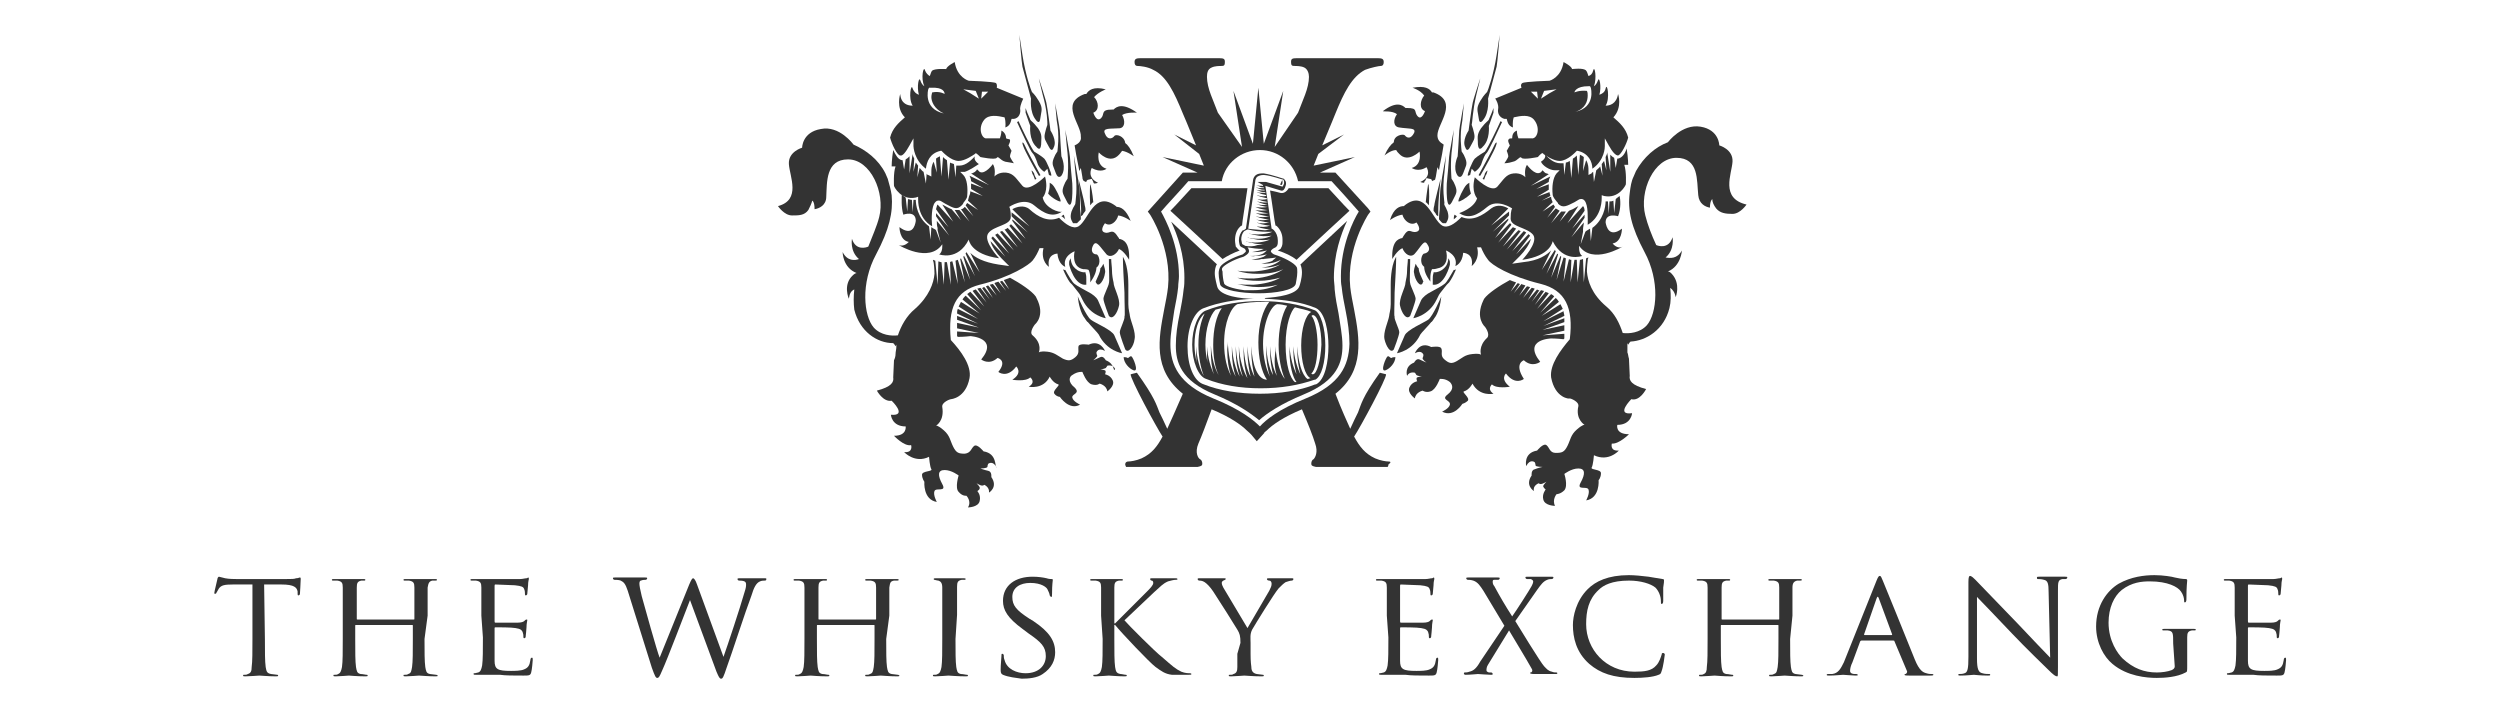 <?xml version="1.0" encoding="UTF-8" standalone="no"?>
<!-- Generator: Adobe Illustrator 26.4.1, SVG Export Plug-In . SVG Version: 6.00 Build 0)  -->

<svg
   version="1.1"
   id="Layer_1"
   x="0px"
   y="0px"
   viewBox="0 0 350 100"
   xml:space="preserve"
   sodipodi:docname="twe.svg"
   width="350"
   height="100"
   inkscape:version="1.2.2 (732a01da63, 2022-12-09)"
   xmlns:inkscape="http://www.inkscape.org/namespaces/inkscape"
   xmlns:sodipodi="http://sodipodi.sourceforge.net/DTD/sodipodi-0.dtd"
   xmlns="http://www.w3.org/2000/svg"
   xmlns:svg="http://www.w3.org/2000/svg"><defs
   id="defs820">
	
	
	
	
	
	
	
	
	
	
	
	
	
	
	
	
	
	
	
	
	
	
	
	
	
	
	
	
	
	
	
	
	
	
	
	
	
	
	
	
	
	
	
	
	
	
	
	
	
	
	
	
	
	
	
	
	
	
	
	
	
	
	
	
	
	
	
	
	
	
	
	
	
	
	
	
	
	
	
	
	
</defs><sodipodi:namedview
   id="namedview818"
   pagecolor="#ffffff"
   bordercolor="#000000"
   borderopacity="0.25"
   inkscape:showpageshadow="2"
   inkscape:pageopacity="0.0"
   inkscape:pagecheckerboard="0"
   inkscape:deskcolor="#d1d1d1"
   showgrid="false"
   inkscape:zoom="3.2868274"
   inkscape:cx="121.85002"
   inkscape:cy="73.018741"
   inkscape:window-width="1920"
   inkscape:window-height="1009"
   inkscape:window-x="-8"
   inkscape:window-y="-8"
   inkscape:window-maximized="1"
   inkscape:current-layer="Layer_1" />
<style
   type="text/css"
   id="style651">
	.st0{fill:#B0A577;}
	.st1{opacity:0.2;fill-rule:evenodd;clip-rule:evenodd;fill:#9D926F;enable-background:new    ;}
</style>
<g
   id="g978"
   transform="matrix(1.09,0,0,1.09,16.922,-4.282)"
   style="fill:#333333;stroke-width:0.918"><path
     class="st0"
     d="m 162.8,63.2 c -0.3,0 -1,-0.1 -1.7,-0.4 -1.3,-0.6 -2,-1.5 -2.7,-2.8 0.8,-1.2 4.2,-7.5 4.1,-8 l -0.8,-0.2 c -2.3,3.2 -2.4,4.1 -2.8,5.1 -0.2,0.4 -0.6,1.2 -1,2.1 -0.4,-0.9 -1.1,-2.4 -1.9,-4.5 3.8,-3 3.1,-7.1 2.4,-10.8 -0.2,-1 -0.4,-2 -0.5,-2.9 -0.5,-5 2.3,-9.3 2.3,-9.3 l 0.3,-0.4 -0.3,-0.4 -4.2,-4.6 h -2 l 4.5,-2 -5.3,1.1 c 0.2,-0.5 0.4,-1 0.6,-1.5 l 3.3,-2.5 -2.8,1.4 c 1.1,-2.6 1.7,-4.1 1.7,-4.1 1.1,-2.7 2.1,-4.7 3.8,-5.6 0.8,-0.3 1.8,-0.5 2,-0.5 0.3,0 0.4,-0.2 0.4,-0.5 0,-0.4 -0.2,-0.5 -0.8,-0.5 h -10.3 c -0.7,0 -0.8,0.1 -0.8,0.5 0,0.4 0.1,0.5 0.4,0.5 0.3,0 0.9,0 1.3,0.2 0.4,0.2 0.6,0.7 0.6,1.2 0,0.7 -0.2,1.5 -0.5,2.3 -0.2,0.5 -0.5,1.3 -0.9,2.3 l -3,4.4 1.1,-7.2 -2.5,6.8 -0.7,-7.2 -0.7,7.2 -2.5,-6.8 1.1,7.2 -3.1,-4.4 c -0.4,-1 -0.7,-1.8 -0.9,-2.3 -0.3,-0.8 -0.5,-1.6 -0.5,-2.3 0,-0.5 0.1,-1 0.6,-1.2 0.4,-0.2 1,-0.2 1.3,-0.2 0.3,0 0.4,-0.1 0.4,-0.5 0,-0.4 -0.1,-0.5 -0.8,-0.5 h -10 c -0.6,0 -0.8,0.1 -0.8,0.5 0,0.3 0.1,0.5 0.4,0.5 0.3,0 1.3,0.1 2,0.5 1.7,0.8 2.7,2.9 3.8,5.6 0,0 0.7,1.6 1.7,4.1 l -2.8,-1.4 3.2,2.5 c 0.2,0.5 0.4,1 0.6,1.5 l -5.3,-1.1 4.5,2 h -1.9 l -4.5,5 0.3,0.4 c 0,0 2.8,4.3 2.3,9.3 -0.1,0.9 -0.3,1.9 -0.5,2.9 -0.7,3.7 -1.5,7.7 2.4,10.8 -0.9,2.1 -1.6,3.6 -2,4.5 -0.4,-0.9 -0.8,-1.7 -1,-2.1 -0.4,-1 -0.6,-1.9 -2.9,-5.1 l -0.8,0.2 c -0.1,0.5 3.3,6.8 4.1,8 -0.7,1.3 -1.4,2.2 -2.7,2.8 -0.7,0.3 -1.4,0.4 -1.7,0.4 -0.2,0 -0.4,0.1 -0.4,0.4 0,0.1 0.1,0.2 0.1,0.3 h 9.2 c 0.5,-0.1 0.6,-0.2 0.6,-0.4 0,-0.3 -0.1,-0.5 -0.3,-0.6 -0.2,-0.1 -0.7,-0.8 -0.2,-2 0.4,-0.9 1,-2.5 1.7,-4.4 2.4,1 3.8,2 4.5,2.7 v 0 c 0.6,0.5 0.8,0.8 0.8,0.8 v 0 l 0.5,0.6 1,-1.1 c -0.2,0.1 -0.3,0.3 -0.4,0.4 v 0 c 0.1,-0.1 0.3,-0.4 0.7,-0.7 v 0 c 0.7,-0.7 2.1,-1.7 4.5,-2.7 0.8,1.9 1.4,3.4 1.7,4.4 0.4,1.1 0,1.8 -0.2,2 -0.2,0.1 -0.3,0.3 -0.3,0.6 0,0.2 0.1,0.3 0.6,0.4 h 9.2 c 0.1,-0.1 0.1,-0.2 0.1,-0.3 0.4,-0.3 0.3,-0.4 0,-0.4 z m -10.6,-8.1 c -3.5,1.4 -5.2,2.8 -5.9,3.6 -0.8,-0.8 -2.5,-2.2 -6,-3.6 -4.4,-1.8 -5.5,-4.3 -5.5,-7 0,-1.4 0.3,-2.8 0.5,-4.3 0.2,-1 0.4,-2 0.5,-3 0,-0.5 0.1,-0.9 0.1,-1.4 0,-4 -1.7,-7.2 -2.3,-8.3 0.5,-0.6 3.2,-3.5 3.5,-3.9 h 4.3 c 0.4,-2.3 2.5,-4 4.9,-4 2.4,0 4.4,1.7 4.9,4 h 4.3 c 0.3,0.3 3,3.3 3.5,3.9 -0.7,1.1 -2.3,4.4 -2.3,8.3 0,0.5 0,0.9 0.1,1.4 0.1,1 0.3,2 0.5,3 0.3,1.5 0.5,2.9 0.5,4.3 -0.1,2.8 -1.2,5.2 -5.6,7 z"
     id="path665"
     style="fill:#333333;stroke-width:0.918" /><path
     class="st0"
     d="m 111.4,65.7 c 0.1,0 0.2,0.1 0.3,0.3 -0.1,-0.1 -0.2,-0.2 -0.3,-0.2 0,0 0,0 0,-0.1 0,0.1 0,0.1 0,0 z"
     id="path667"
     style="fill:#333333;stroke-width:0.918" /><path
     class="st0"
     d="m 181,65.8 c 0,0 0,0 0,0 -0.1,0.1 -0.2,0.2 -0.3,0.3 0.2,-0.2 0.3,-0.3 0.3,-0.3 0,0 0,0 0,0 z"
     id="path669"
     style="fill:#333333;stroke-width:0.918" /><path
     class="st0"
     d="m 181,65.8 c 0,0 0,0 0,0 -0.1,0.1 -0.2,0.2 -0.3,0.3 0.2,-0.2 0.3,-0.3 0.3,-0.3 0,0 0,0 0,0 z"
     id="path671"
     style="fill:#333333;stroke-width:0.918" /><path
     class="st0"
     d="m 118.6,26 0.4,-0.4 0.2,0.8 c 0.2,0.1 0.3,0.1 0.3,0.1 0.1,-0.2 -0.6,-1.9 -0.9,-2.2 -0.3,-0.3 -1.3,-0.9 -1.3,-0.9 -0.4,-0.5 -1.6,-3 -2,-3.9 -0.1,0 -0.1,0.1 -0.2,0.1 0.5,1.1 1.8,3.9 2,4 0.2,0.2 0.4,0.6 0.7,1.5 0.2,0.4 0.5,0.7 0.8,0.9 z"
     id="path673"
     style="fill:#333333;stroke-width:0.918" /><path
     class="st0"
     d="m 117.6,22.8 c 0,0 0.5,0.7 0.6,-0.3 0,-0.9 0.2,-1.2 -0.4,-2.1 -0.7,-0.9 -0.9,-0.9 -1,-1.1 0,-0.1 -0.3,-0.6 -0.6,-1.5 0,0 0,0 0,0 0,0.1 0,0.2 0,0.4 0,0.1 0,0.2 0,0.2 0.3,0.9 0.6,1.7 0.6,1.7 0,0 -0.2,1.8 0.8,2.7 z"
     id="path675"
     style="fill:#333333;stroke-width:0.918" /><path
     class="st0"
     d="m 117.1,26.3 c 0.1,0.1 0.2,0.4 0.3,0.7 0.1,0 0.1,-0.1 0.2,-0.1 -0.2,-0.3 -0.3,-0.6 -0.3,-0.7 -0.2,-0.3 -0.5,-0.7 -0.2,0.1 z"
     id="path677"
     style="fill:#333333;stroke-width:0.918" /><path
     class="st0"
     d="m 116.9,16.6 c 0,0 -0.2,1.7 0.6,2.7 0,0 0.5,0.8 0.6,-0.2 0.1,-0.9 0.4,-1.2 -0.2,-2.2 -0.6,-1 -0.8,-1 -0.9,-1.2 -0.1,-0.2 -0.8,-2.1 -1.2,-4.7 -0.4,-2.6 -0.4,-2.6 -0.4,-2.6 0,0 0.3,3.7 0.4,4.1 0.1,0.4 1.1,4.1 1.1,4.1 z"
     id="path679"
     style="fill:#333333;stroke-width:0.918" /><path
     class="st0"
     d="m 119,19.9 c 0,0.2 -0.1,0.2 -0.3,1.1 -0.2,0.8 0.1,1 0.5,1.8 0.4,0.8 0.6,0.1 0.6,0.1 0.5,-0.9 -0.4,-2.2 -0.4,-2.2 0,0 -0.4,-3 -0.5,-3.4 0,-0.3 -1,-3.3 -1,-3.3 0,0 0,0.1 0.5,2.1 0.6,2.1 0.6,3.6 0.6,3.8 z"
     id="path681"
     style="fill:#333333;stroke-width:0.918" /><path
     class="st0"
     d="m 120.7,29.8 c 0.1,-0.2 -0.7,-1.8 -1,-2.1 -0.1,-0.1 -0.2,-0.2 -0.4,-0.3 0,0.1 0,0.2 0,0.3 0,0.4 -0.1,0.8 -0.2,1.1 0.5,0.6 1.5,1.1 1.6,1 z"
     id="path683"
     style="fill:#333333;stroke-width:0.918" /><path
     class="st0"
     d="m 120.3,23.3 c 0,0.2 -0.2,0.2 -0.5,1 -0.3,0.8 0,1 0.3,1.9 0.3,0.8 0.7,0.3 0.7,0.3 0.7,-1 0,-2.5 0,-2.5 0,0 -0.2,-3 -0.2,-3.3 0,-0.3 -0.6,-3.5 -0.6,-3.5 0,0 0,0.1 0.2,2.2 0.4,2.1 0.1,3.7 0.1,3.9 z"
     id="path685"
     style="fill:#333333;stroke-width:0.918" /><path
     class="st0"
     d="m 128.3,46.6 c 0,0.4 0.7,2.2 0.7,2.2 0.4,0.6 1.1,-0.4 1.2,-1.3 0.2,-0.9 -0.5,-2.3 -0.6,-3 0,-0.2 -0.2,-0.8 -0.2,-1.5 0,-1.1 0,-2.3 0,-2.5 0,-0.3 0,-2.3 -0.6,-3.4 0,-0.1 -0.1,-0.1 -0.1,-0.2 0,1 0.1,2.9 0.2,4.6 0,1.5 0.1,3 0,3.1 0.1,0.3 -0.6,1.6 -0.6,2 z"
     id="path687"
     style="fill:#333333;stroke-width:0.918" /><path
     class="st0"
     d="m 124.5,30.3 c 0.1,-0.1 0.3,-0.4 0.4,-0.4 -0.1,-1.1 -0.3,-2.2 -0.4,-2.3 0,-0.2 -0.1,1.2 0,2.7 z"
     id="path689"
     style="fill:#333333;stroke-width:0.918" /><path
     class="st0"
     d="m 123.6,31.4 c 0,0 0.3,-0.4 0.3,-0.4 0,-0.5 -0.1,-0.6 -0.1,-0.7 0,-0.3 -0.8,-3.4 -0.8,-3.4 0,0 0,0.1 0.2,2.2 0.1,1 0.2,1.9 0.1,2.6 0.2,-0.1 0.3,-0.2 0.3,-0.3 z"
     id="path691"
     style="fill:#333333;stroke-width:0.918" /><path
     class="st0"
     d="m 122.5,22.6 0.2,1.2 c 0.1,0.6 0.3,1.4 0.4,2.1 l 0.2,-0.4 0.2,1.2 c 0,0.1 0,0.2 0.1,0.4 0.1,0.1 0.3,0.2 0.4,0.2 0,-0.2 0.2,-0.3 0.3,-0.3 l 0.4,-0.1 0.2,0.4 c 0,0 0,0.1 0.1,0.2 0.3,0 0.5,-0.1 0.5,-0.1 -1.5,-0.7 -0.8,-1.9 -0.8,-1.9 1.2,0.7 1.9,0.1 1.9,0.1 -1.4,-0.4 -1,-2.1 -1,-2.1 0,0 1.4,1.6 2.6,0.3 0.2,-0.2 0.3,-0.4 0.4,-0.5 0.7,0.1 1.5,0.7 1.5,0.7 -0.4,-1 -0.8,-1.5 -1.1,-1.7 -0.1,-0.9 -1.2,-1.2 -1.4,-0.9 -0.3,0.4 -0.9,0.5 -1.2,-0.3 -0.4,-0.8 0.7,-0.6 1.9,-0.7 0.7,-0.1 0.7,-1 0.3,-1.7 0.6,-0.4 1.9,-0.3 1.9,-0.3 -1.8,-1.3 -2.6,-0.8 -3,-0.4 -0.1,0 -0.1,0 -0.2,0 -1.5,0 -0.9,0.6 -1.4,1.1 -0.6,0.6 -1,-0.7 -1,-0.7 0.8,-0.3 0.7,-1.4 0.1,-2 0.5,-0.6 1.5,-1 1.5,-1 -1.6,-0.4 -2.2,0.1 -2.5,0.6 -0.1,0 -0.1,0 -0.2,0 -3.3,1.2 -0.4,3.9 -0.5,5.5 0.1,0.5 -0.3,0.9 -0.8,1.1 z"
     id="path693"
     style="fill:#333333;stroke-width:0.918" /><path
     class="st0"
     d="m 121.6,26.8 c 0,0.2 -0.2,0.2 -0.5,1 -0.3,0.8 -0.1,1 0.3,1.8 1,2.2 0.8,-2.1 0.8,-2.1 0,0 -0.3,-3.1 -0.3,-3.4 0,-0.3 -0.6,-3.5 -0.6,-3.5 0,0 0,0.1 0.2,2.2 0.3,2.2 0.1,3.8 0.1,4 z"
     id="path695"
     style="fill:#333333;stroke-width:0.918" /><path
     class="st0"
     d="m 121.3,32.1 c -0.1,-0.2 -0.1,-0.4 -0.2,-0.6 l -0.3,0.2 c 0.2,0.1 0.4,0.3 0.5,0.4 z"
     id="path697"
     style="fill:#333333;stroke-width:0.918" /><path
     class="st0"
     d="m 122.1,31.1 c -0.2,0.7 -0.1,1 0.2,1.5 0.2,0 0.3,0 0.5,0 0.1,-0.1 0.3,-0.3 0.5,-0.5 0,-0.6 -0.1,-1.3 -0.1,-1.3 0,-3.1 -0.2,-3.1 -0.2,-3.4 0,-0.3 -0.6,-3.5 -0.6,-3.5 0,0 0,0.1 0.2,2.2 0.3,2.2 0,3.7 0,3.9 0,0.3 -0.2,0.3 -0.5,1.1 z"
     id="path699"
     style="fill:#333333;stroke-width:0.918" /><path
     class="st0"
     d="m 118.1,26.4 c -0.6,-1.1 -1.9,-3.5 -2,-3.8 -0.1,-0.3 -0.5,-0.7 -0.2,0.1 0.2,0.6 1.4,2.8 2,3.8 0.1,0 0.2,0 0.2,-0.1 z"
     id="path701"
     style="fill:#333333;stroke-width:0.918" /><path
     class="st0"
     d="m 124.6,45 c -0.6,-0.4 -1.7,-3 -1.7,-3 0.1,1 0.4,2.2 0.9,2.8 0,0 0.3,0.5 0.4,0.5 0.3,0.4 1.3,1.4 1.4,1.6 1,2.1 3,2.4 3,2.4 0,0 -0.6,-1.4 -1,-2.3 -0.3,-0.7 -2.5,-1.6 -3,-2 z"
     id="path703"
     style="fill:#333333;stroke-width:0.918" /><path
     class="st0"
     d="m 110.8,61.9 c 0,0 -0.8,-1 -1.2,-0.7 -0.4,0.3 -0.4,0.9 -1.2,1 -0.8,0 -1.1,-0.1 -1.5,-0.9 -0.4,-0.8 -0.4,-1.4 -1.2,-2.1 -0.8,-0.7 -1,-0.6 -1,-0.6 0,0 1.1,-0.6 0.8,-2.4 -0.1,-0.6 1,-1 1.1,-1 0,0 0,0 0,0 0,0 1.9,-0.1 2.4,-2.7 0.3,-1.6 -1.1,-3.5 -2.4,-4.9 -0.4,-4.1 0.6,-6.3 3.7,-7.1 4.1,-1 6.4,-2.6 6.8,-3.1 0.4,-0.5 0.7,-1.1 0.9,-1.6 0.3,0 0.5,0 0.5,0 -0.4,1.7 0.7,2.4 0.7,2.4 -0.3,-1.7 1.1,-1.7 1.1,-1.7 0.1,1.4 1,1.7 1,1.7 -0.4,-1.4 1.2,-2 1.2,-2 0,0 -0.5,2 1.1,2.3 0.2,0 0.5,0 0.7,0.1 0.3,0.6 0.2,1.6 0.2,1.6 0.6,-0.8 0.8,-1.5 0.8,-1.9 0.7,-0.5 0.3,-1.7 0,-1.7 -0.5,0 -0.8,-0.5 -0.4,-1.2 0.4,-0.7 0.9,0.3 1.7,1.2 0.5,0.5 1.3,0 1.6,-0.7 0.7,0.3 1.3,1.4 1.3,1.4 0.1,-2.2 -0.7,-2.6 -1.3,-2.7 0,-0.1 0,-0.1 -0.1,-0.2 -0.8,-1.3 -1,-0.4 -1.7,-0.6 -0.8,-0.2 0,-1.2 0,-1.2 0.7,0.5 1.5,-0.2 1.7,-1 0.8,0.1 1.6,0.7 1.6,0.7 -0.6,-1.5 -1.3,-1.8 -1.8,-1.8 0,0 -0.1,-0.1 -0.1,-0.1 -2.8,-2.1 -3.5,1.8 -4.8,2.6 -0.7,0.4 -1.6,-0.2 -2.5,-1.1 -1.4,0.6 -2.7,-0.1 -3.8,-1.1 -0.7,-0.6 -1.7,-0.3 -2.2,0 l 2.2,2.2 -2.3,-1.8 c 0,0.1 0,0.3 0,0.5 l 2.1,2.1 -2,-1.7 c 0,0.1 0,0.1 0,0.2 l 1.7,2.3 -1.9,-1.9 c 0,0.1 -0.1,0.2 -0.2,0.2 l 1.7,2.3 -1.9,-2 c -0.1,0.1 -0.3,0.2 -0.4,0.2 l 1.7,2.3 -2,-2.1 c -0.1,0 -0.2,0.1 -0.3,0.1 0,0 0,0 0,0 l 1.8,2.4 -2.1,-2.2 c -0.1,0.1 -0.2,0.1 -0.3,0.2 l 1.8,2.4 -2.1,-2.2 c -0.1,0.1 -0.1,0.1 -0.2,0.2 l 1.8,2.4 -1.9,-2 c 0.1,0.6 0.8,1.6 1.4,2.2 l 1,1 -1.4,-0.2 c -1.9,-0.3 -3,-0.9 -3.6,-1.5 l 1.2,2.5 -1.7,-2.6 c 0,0.1 -0.1,0.1 -0.1,0.2 l 1.2,2.9 -1.4,-2.6 c 0,0 0,0 -0.1,0.1 l 0.9,3 -1.2,-2.8 c 0,0 -0.1,0.1 -0.1,0.1 l 0.6,3 -0.9,-2.9 c -0.1,0 -0.2,0.1 -0.3,0.1 l 0.3,3 -0.7,-2.9 c -0.1,0 -0.2,0 -0.3,0.1 l 0.1,2.9 -0.5,-2.9 c -0.1,0 -0.2,0 -0.3,0 l -0.1,2.9 -0.3,-2.9 c -0.2,0 -0.3,-0.1 -0.4,-0.1 l -0.1,3 -0.3,-3.1 c -0.1,0 -0.2,-0.1 -0.3,-0.1 0,0.1 0.1,0.3 0.1,0.4 0.1,0.7 0.1,1.4 0.1,1.4 -0.1,1.2 -0.7,2.9 -2.5,4.5 -1.1,0.9 -1.8,2.2 -2.2,3.4 v 0 C 99,47.1 97.6,47 96.7,46 95.4,44.5 95,40.3 97,36.6 c 1.7,-3.2 2.2,-5.4 2,-7.6 -0.1,-0.7 -0.3,-1.4 -0.5,-2.1 -0.1,-0.2 -0.2,-0.5 -0.3,-0.7 -0.9,-1.8 -2.5,-3 -4.1,-3.7 0,0 -1.8,-2.5 -4.2,-2 -2.4,0.4 -2.4,2.4 -2.4,2.4 0,0 -1.8,0.5 -1.7,2.1 0.1,1.6 1.6,4.6 -1.4,5.4 0,0 0.8,1.2 1.8,1.2 0.9,0 1.6,0 2.1,-0.7 0.2,-0.4 0.4,-0.8 0.5,-1.2 0,0 0.3,0.1 0.3,1.1 0.6,-0.1 1.5,-0.5 1.5,-1.6 0.1,-1.8 -0.1,-4.8 2.8,-4.8 2.9,0 4.8,4.3 4,7.4 -0.3,1.2 -0.9,2.5 -1.4,3.8 -0.2,0.1 -1.6,0.6 -2.1,-1 0,0 -0.3,1.6 0.9,2.6 -0.5,0.2 -1.5,0.3 -2.1,-0.9 0,0 0,2 1.8,2.7 -0.1,0 -0.3,0.1 -0.5,0.3 -1.3,1.2 -0.5,3 -0.5,3 0.1,-0.7 0.3,-1 0.7,-1.2 -0.1,0.9 -0.1,1.8 0,2.6 0.7,2.8 2.9,4.3 5,4.3 0.1,0.1 0.2,0.2 0.3,0.4 l 0.1,-0.2 c 0,0 0,0.1 0,0.1 0,0 0,0 0,0 0,0 0,0.1 0,0.2 0,0.3 -0.1,0.6 -0.1,0.9 0,0.3 -0.1,0.6 -0.2,0.8 l -0.1,2.2 c 0.1,0.6 -0.2,1.2 -2.1,1.7 0,0 0.8,1.5 1.9,1.3 0,0 2.1,2 -0.1,1.8 0,0 0.1,1.5 1.9,1.5 0,0 0.2,1.2 -1.5,1.2 0,0 1.3,1.4 2.2,1.2 0,0 0.3,1 -0.9,0.9 0,0 1.4,1.5 3.2,0.6 0,0 0.1,1.3 0.3,1.6 0.2,0.3 -1.2,0.2 -1.2,0.7 0,0.5 0.3,0.9 0.3,0.9 0,0 -0.2,2.3 1.6,2.6 0,0 -0.5,-0.9 -0.3,-1.4 0.2,-0.5 1.6,0.2 1,-0.9 -0.6,-1.1 -0.6,-1.8 0.3,-1.8 0.9,0 1.8,0.7 1.8,0.7 0,0 -0.5,1.6 0,2.1 0.5,0.6 1,0.5 1,0.5 0,0 0.7,0.7 0.2,1.5 0,0 1.3,0 1.5,-0.8 0.2,-0.8 -0.3,-1.3 -0.3,-1.3 0,0 0.4,-0.2 0.3,-0.5 -0.1,-0.2 -0.4,-0.5 -0.4,-0.5 0,0 0.5,0.3 0.7,0.3 0.2,0 0.3,-0.1 0.3,-0.1 0,0 0.7,0.3 0.6,1 0,0 1.2,-0.7 0.3,-2 0,0 0.1,-0.7 -0.4,-0.8 -0.5,-0.1 -1,-0.3 -1,-0.3 0,0 0.8,0 0.9,-0.2 0,-0.2 0.1,-0.4 0.1,-0.4 0,0 0.6,-0.5 1.1,0.5 -0.3,-0.1 0.1,-1.8 -1.7,-2.1 z"
     id="path705"
     style="fill:#333333;stroke-width:0.918" /><path
     class="st0"
     d="m 126.5,50.2 c 0,0 -0.3,-0.6 -0.7,-0.4 -0.4,0.2 -0.9,0.4 -0.9,0.4 0,0 0.6,-0.5 0.5,-0.6 -0.1,-0.2 -0.1,-0.4 -0.1,-0.4 0,0 0.2,-0.7 1.1,-0.2 0,0 -0.6,-1.5 -2.1,-0.8 0,0 -1.2,-0.2 -1.3,0.2 -0.1,0.4 0.2,0.9 -0.4,1.4 -0.6,0.5 -0.9,0.5 -1.6,0.2 -0.7,-0.4 -1.1,-0.8 -2,-0.9 -1,-0.1 -1.1,0.1 -1.1,0.1 0,0 0.5,-1.1 -0.8,-2.2 -0.5,-0.4 0.3,-1.4 0.3,-1.4 0,0 1.4,-1.1 0.2,-3.4 0,0 -0.1,-0.2 -0.1,-0.2 -0.5,-0.7 -2,-1.7 -3.3,-2.4 -0.3,0.1 -0.5,0.2 -0.8,0.3 l 0.7,1.2 -0.9,-1.1 c -0.1,0 -0.2,0.1 -0.3,0.1 l 0.8,1.2 -1,-1.2 c -0.2,0.1 -0.4,0.1 -0.5,0.2 l 0.8,1.3 -1,-1.2 c -0.1,0 -0.3,0.1 -0.4,0.1 l 0.9,1.4 -1.1,-1.3 c -0.1,0 -0.2,0.1 -0.3,0.1 l 0.9,1.5 -1.1,-1.4 c -0.1,0 -0.1,0 -0.2,0.1 0,0 -0.1,0 -0.1,0 l 1,1.5 -1.2,-1.5 c -0.1,0 -0.3,0.1 -0.4,0.1 l 1.2,1.8 -1.4,-1.7 c -0.2,0.1 -0.3,0.1 -0.4,0.2 l 1.5,2 -1.8,-1.9 c -0.1,0.1 -0.3,0.2 -0.4,0.3 l 1.8,2.1 -2,-1.9 c -0.1,0.1 -0.3,0.3 -0.4,0.5 l 2.2,1.8 -2.4,-1.5 c -0.1,0.2 -0.2,0.4 -0.3,0.6 l 2.5,1.6 -2.6,-1.3 c -0.1,0.2 -0.1,0.4 -0.1,0.6 l 2.7,1.3 -2.7,-1 c 0,0.2 0,0.3 0,0.5 l 2.8,1 -2.8,-0.6 c 0,0.2 0,0.4 0,0.7 l 2.8,0.6 -2.8,-0.2 c 0,0.2 0,0.4 0,0.6 0,0 0.1,0.1 0.1,0.1 0.8,0 1.6,-0.1 1.6,-0.1 0,0 3.7,0.2 1.4,3 0,0 1,0.8 2.1,-0.2 0,0 1.3,0.3 0.1,1.8 0,0 1.1,0.9 2.3,-0.7 0,0 0.9,0.8 -0.5,1.7 0,0 1.7,0.3 2.3,-0.3 0,0 0.8,0.6 -0.2,1.2 0,0 1.9,0.4 2.7,-1.3 0,0 0.4,0.8 1.1,1 0.3,0.1 -0.8,0.8 -0.5,1.2 0.3,0.4 0.7,0.4 0.7,0.4 0,0 1.2,1.8 2.6,1 0,0 -0.9,-0.4 -1,-0.9 -0.1,-0.5 1.1,-0.5 0.3,-1.3 -0.9,-0.7 -0.7,-1.4 -0.3,-1.6 0.7,-0.5 1.3,-0.4 1.3,-0.4 0,0 0.5,1.4 1.2,1.6 0.7,0.2 1,-0.1 1,-0.1 0,0 0.9,0.2 1,1 0,0 1,-0.7 0.7,-1.4 -0.3,-0.7 -1,-0.8 -1,-0.8 0,0 0.2,-0.4 0,-0.5 -0.2,-0.1 -0.6,-0.1 -0.6,-0.1 0,0 0.5,-0.1 0.7,-0.2 0.1,-0.1 0.2,-0.3 0.2,-0.3 0,0 0.7,-0.2 1,0.4 -0.3,0.6 0.1,-0.6 -1.2,-1.1 z"
     id="path707"
     style="fill:#333333;stroke-width:0.918" /><path
     class="st0"
     d="m 130.1,51.5 c 0.7,0.2 -0.1,-1.7 -0.3,-1.8 -0.2,-0.1 -0.4,0.3 -0.5,0.2 -0.1,-0.1 -0.5,-0.1 -0.5,-0.1 0,0.7 0.7,1.5 1.3,1.7 z"
     id="path709"
     style="fill:#333333;stroke-width:0.918" /><path
     class="st0"
     d="m 124,40.5 v -0.4 c 0,-0.1 0,-0.2 0,-0.4 0,-0.2 0,-0.4 -0.1,-0.7 0,0 0,-0.1 0,-0.1 -0.2,0 -0.3,0 -0.3,0 -0.6,-0.1 -1,-0.4 -1.3,-0.8 -0.2,-0.3 -0.3,-0.7 -0.3,-1 0,0 0,0 0,0 -0.1,0.2 -0.2,0.3 -0.2,0.5 0,0.1 0,0.2 0,0.3 0,0.1 0.7,2.8 2.2,2.6 z"
     id="path711"
     style="fill:#333333;stroke-width:0.918" /><path
     class="st0"
     d="m 121.9,40.2 c 0.1,0.1 0.2,0.2 0.3,0.3 0.3,0.4 0.9,1.1 1,1.3 0.1,0.2 0.2,0.4 0.3,0.6 1,2.1 3,2.4 3,2.4 0,0 -0.6,-1.4 -1,-2.3 -0.2,-0.4 -0.7,-0.8 -1.3,-1.1 0,0 -1.5,-0.8 -1.7,-1 -0.3,-0.2 -0.8,-1.1 -1.2,-1.8 h -0.1 c 0,0 -0.1,0 -0.2,-0.1 0.3,0.7 0.6,1.3 0.9,1.7 z"
     id="path713"
     style="fill:#333333;stroke-width:0.918" /><path
     class="st0"
     d="m 128.2,43.2 c 0.2,-0.9 -0.7,-2.3 -0.7,-3 -0.1,-0.4 -0.2,-1 -0.2,-1.5 0,-0.5 -0.1,-1 -0.1,-1.5 -0.1,0 -0.2,0 -0.3,0 0,1.5 0.1,2.9 0,3.1 0,0.3 -0.7,1.6 -0.7,2 0,0.4 0.7,2.2 0.7,2.2 0.5,0.6 1.1,-0.4 1.3,-1.3 z"
     id="path715"
     style="fill:#333333;stroke-width:0.918" /><path
     class="st0"
     d="m 126.4,39 c 0.1,-0.3 -0.1,-0.8 -0.2,-1.2 -0.1,0.2 -0.2,0.4 -0.4,0.6 0,0.5 -0.3,1 -0.6,1.7 0,0.1 0.1,0.2 0.1,0.2 0.3,0.6 1,-0.4 1.1,-1.3 z"
     id="path717"
     style="fill:#333333;stroke-width:0.918" /><path
     class="st0"
     d="m 173.9,26 -0.4,-0.4 -0.2,0.8 c -0.2,0.1 -0.3,0.1 -0.3,0.1 -0.1,-0.2 0.6,-1.9 0.9,-2.2 0.3,-0.3 1.3,-0.9 1.3,-0.9 0.4,-0.5 1.6,-3 2,-3.9 0.1,0 0.1,0.1 0.2,0.1 -0.5,1.1 -1.8,3.9 -2,4 -0.2,0.2 -0.4,0.6 -0.7,1.5 -0.2,0.4 -0.5,0.7 -0.8,0.9 z"
     id="path719"
     style="fill:#333333;stroke-width:0.918" /><path
     class="st0"
     d="m 174.9,22.8 c 0,0 -0.5,0.7 -0.6,-0.3 0,-0.9 -0.2,-1.2 0.4,-2.1 0.7,-0.9 0.9,-0.9 1,-1.1 0,-0.1 0.3,-0.6 0.6,-1.5 0,0 0,0 0,0 0,0.1 0,0.2 0,0.4 0,0.1 0,0.2 0,0.2 -0.3,0.9 -0.6,1.7 -0.6,1.7 0,0 0.2,1.8 -0.8,2.7 z"
     id="path721"
     style="fill:#333333;stroke-width:0.918" /><path
     class="st0"
     d="m 175.4,26.3 c -0.1,0.1 -0.2,0.4 -0.3,0.7 -0.1,0 -0.1,-0.1 -0.2,-0.1 0.2,-0.3 0.3,-0.6 0.3,-0.7 0.2,-0.3 0.5,-0.7 0.2,0.1 z"
     id="path723"
     style="fill:#333333;stroke-width:0.918" /><path
     class="st0"
     d="m 175.6,16.6 c 0,0 0.2,1.7 -0.6,2.7 0,0 -0.5,0.8 -0.6,-0.2 -0.1,-0.9 -0.4,-1.2 0.2,-2.2 0.6,-1 0.8,-1 0.9,-1.2 0.1,-0.2 0.8,-2.1 1.2,-4.7 0.4,-2.6 0.4,-2.6 0.4,-2.6 0,0 -0.3,3.7 -0.4,4.1 -0.1,0.4 -1.1,4.1 -1.1,4.1 z"
     id="path725"
     style="fill:#333333;stroke-width:0.918" /><path
     class="st0"
     d="m 173.5,19.9 c 0,0.2 0.1,0.2 0.3,1.1 0.2,0.8 -0.1,1 -0.5,1.8 -0.4,0.8 -0.6,0.1 -0.6,0.1 -0.5,-0.9 0.4,-2.2 0.4,-2.2 0,0 0.4,-3 0.5,-3.4 0,-0.3 1,-3.3 1,-3.3 0,0 0,0.1 -0.5,2.1 -0.5,2.1 -0.5,3.6 -0.6,3.8 z"
     id="path727"
     style="fill:#333333;stroke-width:0.918" /><path
     class="st0"
     d="m 171.8,29.8 c -0.1,-0.2 0.7,-1.8 1,-2.1 0.1,-0.1 0.2,-0.2 0.4,-0.3 0,0.1 0,0.2 0,0.3 0,0.4 0.1,0.8 0.2,1.1 -0.6,0.6 -1.5,1.1 -1.6,1 z"
     id="path729"
     style="fill:#333333;stroke-width:0.918" /><path
     class="st0"
     d="m 172.2,23.3 c 0,0.2 0.2,0.2 0.5,1 0.3,0.8 0,1 -0.3,1.9 -0.3,0.8 -0.7,0.3 -0.7,0.3 -0.7,-1 0,-2.5 0,-2.5 0,0 0.2,-3 0.2,-3.3 0,-0.3 0.6,-3.5 0.6,-3.5 0,0 0,0.1 -0.2,2.2 -0.4,2.1 -0.1,3.7 -0.1,3.9 z"
     id="path731"
     style="fill:#333333;stroke-width:0.918" /><path
     class="st0"
     d="m 164.2,46.6 c 0,0.4 -0.7,2.2 -0.7,2.2 -0.4,0.6 -1,-0.4 -1.2,-1.3 -0.2,-0.9 0.5,-2.3 0.6,-3 0,-0.2 0.2,-0.8 0.2,-1.5 0,-1.1 0,-2.3 0,-2.5 0,-0.3 0,-2.3 0.6,-3.4 0,-0.1 0.1,-0.1 0.1,-0.2 0,1 -0.1,2.9 -0.2,4.6 0,1.5 -0.1,3 0,3.1 -0.1,0.3 0.6,1.6 0.6,2 z"
     id="path733"
     style="fill:#333333;stroke-width:0.918" /><path
     class="st0"
     d="m 168,30.3 c -0.1,-0.1 -0.3,-0.4 -0.4,-0.4 0.1,-1.1 0.3,-2.2 0.3,-2.3 0.1,-0.2 0.2,1.2 0.1,2.7 z"
     id="path735"
     style="fill:#333333;stroke-width:0.918" /><path
     class="st0"
     d="m 168.9,31.4 c 0,0 -0.3,-0.4 -0.3,-0.4 0,-0.5 0.1,-0.6 0.1,-0.7 0,-0.3 0.8,-3.4 0.8,-3.4 0,0 0,0.1 -0.2,2.2 -0.1,1 -0.1,1.9 -0.1,2.6 -0.2,-0.1 -0.3,-0.2 -0.3,-0.3 z"
     id="path737"
     style="fill:#333333;stroke-width:0.918" /><path
     class="st0"
     d="m 170.9,26.8 c 0,0.2 0.2,0.2 0.5,1 0.3,0.8 0.1,1 -0.3,1.8 -1,2.2 -0.8,-2.1 -0.8,-2.1 0,0 0.3,-3.1 0.3,-3.4 0,-0.3 0.6,-3.5 0.6,-3.5 0,0 0,0.1 -0.2,2.2 -0.3,2.2 -0.1,3.8 -0.1,4 z"
     id="path739"
     style="fill:#333333;stroke-width:0.918" /><path
     class="st0"
     d="m 170.4,31.1 c 0.2,0.7 0.1,1 -0.2,1.5 -0.2,0 -0.3,0 -0.4,0 -0.2,-0.1 -0.3,-0.3 -0.5,-0.5 0,-0.6 0.1,-1.3 0.1,-1.3 0,-3.1 0.2,-3.1 0.2,-3.4 0,-0.3 0.6,-3.5 0.6,-3.5 0,0 0,0.1 -0.2,2.2 -0.3,2.2 0,3.7 0,3.9 -0.1,0.3 0.1,0.3 0.4,1.1 z"
     id="path741"
     style="fill:#333333;stroke-width:0.918" /><path
     class="st0"
     d="m 174.4,26.4 c 0.6,-1.1 1.9,-3.5 2,-3.8 0.1,-0.3 0.5,-0.7 0.2,0.1 -0.2,0.6 -1.4,2.8 -2,3.8 -0.1,0 -0.2,0 -0.2,-0.1 z"
     id="path743"
     style="fill:#333333;stroke-width:0.918" /><path
     class="st0"
     d="m 167.9,45 c 0.6,-0.4 1.7,-3 1.7,-3 -0.1,1 -0.4,2.2 -0.9,2.8 0,0 -0.3,0.5 -0.4,0.5 -0.3,0.4 -1.3,1.4 -1.4,1.6 -1,2.1 -3,2.4 -3,2.4 0,0 0.6,-1.4 1,-2.3 0.3,-0.7 2.4,-1.6 3,-2 z"
     id="path745"
     style="fill:#333333;stroke-width:0.918" /><path
     class="st0"
     d="m 162.4,51.5 c -0.7,0.2 0.1,-1.7 0.3,-1.8 0.2,-0.1 0.4,0.3 0.5,0.2 0.1,-0.1 0.5,-0.1 0.5,-0.1 0,0.7 -0.7,1.5 -1.3,1.7 z"
     id="path747"
     style="fill:#333333;stroke-width:0.918" /><path
     class="st0"
     d="m 168.5,40.5 v -0.4 c 0,-0.1 0,-0.2 0,-0.4 0,-0.2 0,-0.4 0.1,-0.7 0,0 0,-0.1 0,-0.1 0.2,0 0.3,0 0.3,0 0.6,-0.1 1,-0.4 1.3,-0.8 0.2,-0.3 0.3,-0.7 0.3,-1 0,0 0,0 0,0 0.1,0.2 0.2,0.3 0.2,0.5 0,0.1 0,0.2 0,0.3 0,0.1 -0.7,2.8 -2.2,2.6 z"
     id="path749"
     style="fill:#333333;stroke-width:0.918" /><path
     class="st0"
     d="m 170.6,40.2 c -0.1,0.1 -0.2,0.2 -0.3,0.3 -0.3,0.4 -0.9,1.1 -1,1.3 -0.1,0.2 -0.2,0.4 -0.3,0.6 -1,2.1 -3,2.4 -3,2.4 0,0 0.6,-1.4 1,-2.3 0.2,-0.4 0.7,-0.8 1.3,-1.1 0,0 1.5,-0.8 1.7,-1 0.3,-0.2 0.8,-1.1 1.2,-1.8 h 0.1 c 0,0 0.1,0 0.2,-0.1 -0.3,0.7 -0.6,1.3 -0.9,1.7 z"
     id="path751"
     style="fill:#333333;stroke-width:0.918" /><path
     class="st0"
     d="m 164.3,43.2 c -0.2,-0.9 0.7,-2.3 0.7,-3 0.1,-0.4 0.2,-1 0.2,-1.5 0,-0.5 0.1,-1 0.1,-1.5 0.1,0 0.2,0 0.3,0 0,1.5 -0.1,2.9 0,3.1 0,0.3 0.7,1.6 0.7,2 0,0.4 -0.7,2.2 -0.7,2.2 -0.5,0.6 -1.1,-0.4 -1.3,-1.3 z"
     id="path753"
     style="fill:#333333;stroke-width:0.918" /><path
     class="st0"
     d="m 166.1,39 c -0.1,-0.3 0.1,-0.8 0.2,-1.2 0.1,0.2 0.2,0.4 0.4,0.6 0,0.5 0.3,1 0.6,1.7 -0.1,0.1 -0.1,0.2 -0.1,0.2 -0.3,0.6 -1,-0.4 -1.1,-1.3 z"
     id="path755"
     style="fill:#333333;stroke-width:0.918" /><path
     class="st0"
     d="m 207,24.7 c 0.1,-1.6 -1.7,-2.1 -1.7,-2.1 0,0 0,-2 -2.4,-2.4 -2.4,-0.4 -4.2,2 -4.2,2 -1.6,0.6 -3.1,1.9 -4.1,3.7 -0.1,0.2 -0.2,0.5 -0.3,0.7 -0.3,0.6 -0.4,1.3 -0.5,2.1 -0.3,2.2 0.2,4.4 1.9,7.6 2,3.7 1.6,7.9 0.3,9.4 -0.9,1 -2.3,1.1 -3.1,1 v 0 c -0.4,-1.2 -1,-2.5 -2.1,-3.4 -1.9,-1.6 -2.4,-3.3 -2.5,-4.5 0,0 0,-0.7 0.1,-1.4 0,-0.1 0,-0.2 0.1,-0.4 -0.1,0 -0.2,0.1 -0.3,0.1 l -0.3,3.1 -0.1,-3 c -0.1,0 -0.2,0.1 -0.4,0.1 l -0.3,2.9 -0.1,-2.9 c -0.1,0 -0.2,0 -0.3,0 l -0.5,2.9 0.1,-2.9 c -0.1,0 -0.2,0 -0.3,-0.1 l -0.7,2.9 0.3,-3 c -0.1,0 -0.2,-0.1 -0.3,-0.1 l -0.9,2.9 0.6,-3 c 0,0 -0.1,-0.1 -0.1,-0.1 l -1.2,2.8 0.9,-3 c 0,0 0,0 -0.1,-0.1 l -1.4,2.6 1.2,-2.9 c 0,0 -0.1,-0.1 -0.1,-0.2 l -1.7,2.6 1.2,-2.5 c -0.6,0.6 -1.6,1.3 -3.6,1.5 l -1.4,0.2 1,-1 c 0.6,-0.6 1.3,-1.6 1.4,-2.2 l -1.9,2 1.8,-2.4 c -0.1,-0.1 -0.1,-0.1 -0.2,-0.2 l -2.1,2.2 1.8,-2.4 c -0.1,-0.1 -0.2,-0.1 -0.3,-0.2 l -2.2,2.4 1.8,-2.4 c 0,0 0,0 0,0 -0.1,0 -0.2,-0.1 -0.3,-0.1 l -2,2.1 1.7,-2.3 c -0.1,-0.1 -0.3,-0.1 -0.4,-0.2 l -1.9,2 1.7,-2.3 c -0.1,-0.1 -0.1,-0.2 -0.2,-0.2 l -1.9,1.9 1.7,-2.3 c 0,-0.1 0,-0.1 0,-0.2 l -2,1.7 2.1,-2.1 c 0,-0.2 0,-0.3 0,-0.5 l -2.3,1.8 2.2,-2.2 c -0.5,-0.3 -1.4,-0.6 -2.2,0 -1.1,0.9 -2.4,1.7 -3.8,1.1 -0.9,0.9 -1.8,1.5 -2.5,1.1 -1.3,-0.8 -2.1,-4.7 -4.8,-2.6 0,0 -0.1,0.1 -0.1,0.1 -0.5,0 -1.3,0.2 -1.8,1.8 0,0 0.8,-0.6 1.6,-0.7 0.2,0.8 1.1,1.5 1.8,1 0,0 0.8,1 0,1.2 -0.8,0.2 -0.9,-0.7 -1.7,0.6 0,0.1 -0.1,0.1 -0.1,0.2 -0.6,0.1 -1.4,0.5 -1.3,2.7 0,0 0.6,-1.1 1.3,-1.4 0.3,0.8 1.1,1.3 1.6,0.7 0.8,-0.9 1.2,-1.9 1.6,-1.2 0.5,0.7 0.1,1.1 -0.4,1.2 -0.3,0 -0.7,1.2 0,1.7 0,0.5 0.2,1.1 0.8,1.9 0,0 -0.1,-1 0.2,-1.6 0.2,0 0.4,0 0.7,-0.1 1.7,-0.3 1.1,-2.3 1.1,-2.3 0,0 1.6,0.6 1.2,2 0,0 0.9,-0.3 1,-1.7 0,0 1.4,0 1.1,1.7 0,0 1.1,-0.8 0.7,-2.4 0,0 0.2,0 0.5,0 0.2,0.5 0.5,1.1 0.9,1.6 0.4,0.6 2.7,2.1 6.8,3.1 3.1,0.8 4.2,3 3.7,7.1 -1.2,1.4 -2.6,3.3 -2.4,4.9 0.5,2.7 2.4,2.8 2.4,2.7 0,0 0,0 0,0 0.1,0 1.2,0.4 1.1,1 -0.4,1.7 0.8,2.4 0.8,2.4 0,0 -0.2,-0.1 -1,0.6 -0.8,0.7 -0.8,1.3 -1.2,2.1 -0.4,0.8 -0.7,0.9 -1.5,0.9 -0.8,0 -0.8,-0.7 -1.2,-1 -0.4,-0.3 -1.2,0.7 -1.2,0.7 -1.8,0.3 -1.4,2 -1.4,2 0.5,-1 1.1,-0.5 1.1,-0.5 0,0 0.1,0.2 0.1,0.4 0,0.2 0.9,0.2 0.9,0.2 0,0 -0.5,0.1 -1,0.3 -0.5,0.1 -0.4,0.8 -0.4,0.8 -0.9,1.3 0.3,2 0.3,2 -0.2,-0.7 0.6,-1 0.6,-1 0,0 0.1,0.1 0.3,0.1 0.2,0 0.7,-0.3 0.7,-0.3 0,0 -0.3,0.3 -0.4,0.5 -0.1,0.2 0.3,0.5 0.3,0.5 0,0 -0.5,0.6 -0.3,1.3 0.2,0.8 1.5,0.8 1.5,0.8 -0.4,-0.8 0.2,-1.5 0.2,-1.5 0,0 0.5,0 1,-0.5 0.5,-0.6 0,-2.1 0,-2.1 0,0 0.9,-0.7 1.8,-0.7 0.9,0 0.9,0.7 0.3,1.8 -0.6,1.1 0.8,0.4 1,0.9 0.2,0.5 -0.3,1.4 -0.3,1.4 1.8,-0.3 1.6,-2.6 1.6,-2.6 0,0 0.3,-0.3 0.3,-0.9 0,-0.5 -1.3,-0.4 -1.2,-0.7 0.2,-0.3 0.3,-1.6 0.3,-1.6 1.9,0.9 3.2,-0.6 3.2,-0.6 -1.2,0.1 -0.9,-0.9 -0.9,-0.9 0.9,0.1 2.2,-1.2 2.2,-1.2 -1.8,0 -1.5,-1.2 -1.5,-1.2 1.8,0 1.9,-1.5 1.9,-1.5 -2.2,0.3 -0.1,-1.8 -0.1,-1.8 1.1,0.3 1.9,-1.3 1.9,-1.3 -1.9,-0.5 -2.2,-1.1 -2.1,-1.7 L 193.7,50 c -0.1,-0.3 -0.1,-0.6 -0.2,-0.8 0,-0.3 0,-0.6 0,-0.9 0,-0.1 0,-0.2 0,-0.2 0,0 0,0 0,0 0,0 0,-0.1 0,-0.1 l 0.1,0.2 c 0.1,-0.2 0.2,-0.3 0.3,-0.4 2,-0.1 4.3,-1.5 5,-4.3 0.2,-0.8 0.2,-1.7 0.1,-2.6 0.3,0.2 0.6,0.6 0.7,1.2 0,0 0.7,-1.7 -0.5,-3 -0.2,-0.2 -0.3,-0.3 -0.5,-0.3 1.7,-0.7 1.8,-2.7 1.8,-2.7 -0.6,1.1 -1.5,1 -2.1,0.9 1.2,-1 0.9,-2.6 0.9,-2.6 -0.5,1.6 -1.9,1.1 -2.1,1 -0.6,-1.3 -1.1,-2.6 -1.4,-3.8 -0.8,-3.1 1.1,-7.4 4,-7.4 2.9,0 2.6,2.9 2.8,4.8 0.1,1.1 0.9,1.5 1.5,1.6 0,-0.9 0.3,-1.1 0.3,-1.1 0,0.4 0.2,0.8 0.5,1.2 0.5,0.6 1.2,0.7 2.1,0.7 1,0 1.8,-1.2 1.8,-1.2 -3.4,-0.8 -1.9,-3.9 -1.8,-5.5 z"
     id="path757"
     style="fill:#333333;stroke-width:0.918" /><path
     class="st0"
     d="m 180.2,50.2 c 1.1,1 2.1,0.2 2.1,0.2 -2.3,-2.9 1.4,-3 1.4,-3 0,0 0.8,0 1.6,0.1 0,0 0.1,-0.1 0.1,-0.1 0,-0.2 0,-0.4 0,-0.6 l -2.8,0.2 2.8,-0.6 c 0,-0.2 0,-0.5 0,-0.7 l -2.8,0.6 2.8,-1 c 0,-0.2 0,-0.3 0,-0.5 l -2.7,1 2.7,-1.3 c 0,-0.2 -0.1,-0.4 -0.1,-0.6 l -2.6,1.3 2.5,-1.6 C 185.1,43.4 185,43.2 184.9,43 l -2.4,1.5 2.2,-1.8 c -0.1,-0.2 -0.2,-0.3 -0.4,-0.5 l -2,1.9 1.8,-2.1 c -0.1,-0.1 -0.2,-0.2 -0.4,-0.3 l -1.8,1.9 1.5,-2 c -0.1,-0.1 -0.3,-0.1 -0.4,-0.2 l -1.4,1.7 1.2,-1.8 c -0.1,0 -0.3,-0.1 -0.4,-0.1 l -1.2,1.5 1,-1.5 c 0,0 -0.1,0 -0.1,0 -0.1,0 -0.1,0 -0.2,-0.1 l -1.2,1.4 0.9,-1.5 c -0.1,0 -0.2,-0.1 -0.4,-0.1 l -1.1,1.3 0.9,-1.4 c -0.1,0 -0.3,-0.1 -0.4,-0.1 l -1,1.2 0.8,-1.3 c -0.2,-0.1 -0.4,-0.1 -0.5,-0.2 l -1,1.2 0.8,-1.2 c -0.1,0 -0.2,-0.1 -0.3,-0.1 l -0.9,1.1 0.7,-1.2 c -0.3,-0.1 -0.6,-0.2 -0.8,-0.3 -1.3,0.7 -2.8,1.7 -3.3,2.4 0,0 -0.1,0.2 -0.1,0.2 -1.1,2.3 0.2,3.4 0.2,3.4 0,0 0.7,0.9 0.3,1.4 -1.2,1.1 -0.8,2.2 -0.8,2.2 0,0 -0.1,-0.2 -1.1,-0.1 -1,0.1 -1.3,0.5 -2,0.9 -0.7,0.4 -1,0.3 -1.6,-0.2 -0.6,-0.5 -0.2,-1 -0.4,-1.4 -0.1,-0.4 -1.3,-0.2 -1.3,-0.2 -1.5,-0.8 -2.1,0.8 -2.1,0.8 0.9,-0.5 1.1,0.2 1.1,0.2 0,0 0,0.2 -0.1,0.4 -0.1,0.2 0.5,0.6 0.5,0.6 0,0 -0.5,-0.2 -0.9,-0.4 -0.4,-0.2 -0.7,0.4 -0.7,0.4 -1.3,0.5 -0.9,1.7 -0.9,1.7 0.3,-0.6 1,-0.4 1,-0.4 0,0 0.1,0.1 0.2,0.3 0.1,0.1 0.7,0.2 0.7,0.2 0,0 -0.4,0 -0.6,0.1 -0.2,0.1 0,0.5 0,0.5 0,0 -0.7,0.1 -1,0.8 -0.3,0.7 0.7,1.4 0.7,1.4 0.1,-0.8 1,-1 1,-1 0,0 0.4,0.3 1,0.1 0.7,-0.2 1.2,-1.6 1.2,-1.6 0,0 0.7,-0.1 1.3,0.4 0.3,0.3 0.6,0.9 -0.3,1.6 -0.9,0.7 0.4,0.7 0.3,1.3 -0.1,0.5 -1,0.9 -1,0.9 1.5,0.8 2.6,-1 2.6,-1 0,0 0.4,-0.1 0.7,-0.4 0.3,-0.4 -0.8,-1.1 -0.5,-1.2 0.7,-0.2 1.1,-1 1.1,-1 0.9,1.7 2.7,1.3 2.7,1.3 -0.9,-0.6 -0.2,-1.2 -0.2,-1.2 0.6,0.6 2.3,0.3 2.3,0.3 -1.3,-1 -0.5,-1.7 -0.5,-1.7 1.2,1.6 2.3,0.7 2.3,0.7 -1.3,-2 0,-2.4 0,-2.4 z"
     id="path759"
     style="fill:#333333;stroke-width:0.918" /><path
     class="st0"
     d="m 171.2,32.1 c 0.1,-0.1 0.3,-0.2 0.4,-0.4 l -0.3,-0.2 c -0.1,0.2 -0.1,0.4 -0.1,0.6 z"
     id="path761"
     style="fill:#333333;stroke-width:0.918" /><path
     class="st0"
     d="m 163.9,18.6 c -0.5,0.7 -0.5,1.6 0.3,1.7 1.2,0.2 2.2,0 1.9,0.7 -0.4,0.8 -0.9,0.7 -1.2,0.3 -0.2,-0.2 -1.4,0 -1.4,0.9 -0.4,0.3 -0.8,0.8 -1.2,1.7 0,0 0.8,-0.7 1.5,-0.7 0.1,0.2 0.2,0.3 0.4,0.5 1.1,1.2 2.6,-0.3 2.6,-0.3 0,0 0.4,1.7 -1,2.1 0,0 0.8,0.6 1.9,-0.1 0,0 0.8,1.2 -0.8,1.9 0,0 0.2,0.1 0.5,0.1 0,-0.1 0,-0.2 0.1,-0.2 l 0.2,-0.4 0.4,0.1 c 0.2,0 0.3,0.1 0.3,0.3 0.1,-0.1 0.3,-0.1 0.4,-0.2 0,-0.1 0.1,-0.3 0.1,-0.4 l 0.2,-1.2 0.2,0.4 c 0.1,-0.7 0.3,-1.5 0.4,-2.1 l 0.2,-1.2 c -0.5,-0.3 -0.8,-0.6 -0.8,-1.2 0,-1.5 2.8,-4.3 -0.5,-5.5 -0.1,0 -0.1,0 -0.2,0 -0.3,-0.5 -0.9,-0.9 -2.5,-0.6 0,0 1,0.3 1.5,1 -0.5,0.6 -0.7,1.7 0.1,2 0,0 -0.4,1.2 -0.9,0.7 -0.6,-0.6 0.1,-1.1 -1.4,-1.1 -0.1,0 -0.1,0 -0.2,0 -0.4,-0.4 -1.2,-0.9 -2.9,0.4 0,0.1 1.2,-0.1 1.8,0.4 z"
     id="path763"
     style="fill:#333333;stroke-width:0.918" /><path
     class="st0"
     d="m 153.4,43.8 c 0,0 -0.1,0 0,0 -2,-0.8 -4.4,-1.2 -7,-1.2 -2.6,0 -5,0.4 -7,1.2 -1,0.3 -1.8,2.2 -1.8,4.4 0,2.2 0.8,4.1 1.8,4.4 2,0.8 4.4,1.2 7,1.2 2.6,0 4.9,-0.4 6.9,-1.1 v 0 h 0.1 c 0.8,-0.4 1.3,-2.2 1.3,-4.4 0,-2.3 -0.6,-4.1 -1.3,-4.5 z m -14.3,8.4 c -0.5,-0.8 -0.9,-2.2 -1,-3.8 0,-0.2 0,-0.3 0,-0.5 0,0.3 0,0.7 0,1.1 0,0.5 0,1 0.1,1.5 -0.2,-0.7 -0.3,-1.5 -0.3,-2.3 0,-1.8 0.5,-3.4 1.3,-4 -0.5,1 -0.8,2.4 -0.8,4 0,1.6 0.3,3 0.7,4 0,0 0,0 0,0 z m 1.3,-0.2 c -0.4,-0.8 -0.8,-2.1 -0.9,-3.6 0,-0.2 0,-0.3 0,-0.5 0,0.3 0,0.7 0,1.1 0,0.5 0,1.1 0.1,1.5 -0.2,-0.7 -0.3,-1.5 -0.3,-2.3 0,-2.1 0.6,-3.8 1.3,-4.5 0.3,-0.1 0.5,-0.1 0.8,-0.2 -0.7,1 -1.1,2.7 -1.1,4.7 0,1.5 0.2,2.9 0.7,3.9 -0.5,-0.8 -0.9,-2.2 -1,-3.8 0,-0.2 0,-0.3 0,-0.5 0,0.3 0,0.7 0,1.1 0,1.3 0.1,2.3 0.4,3.1 z m 4.8,-3.6 c 0,-0.2 0,-0.3 0,-0.5 0,0.4 0,0.8 0,1.1 0,1.3 0.2,2.4 0.4,3.3 -0.5,-0.9 -0.8,-2.3 -0.9,-3.9 0,-0.2 0,-0.3 0,-0.5 0,0.4 0,0.8 0,1.1 0,1.3 0.2,2.4 0.4,3.3 -0.5,-0.9 -0.8,-2.3 -0.9,-3.9 0,-0.2 0,-0.3 0,-0.5 0,0.4 0,0.8 0,1.1 0,1.4 0.2,2.6 0.5,3.5 -0.5,-0.8 -1,-2.3 -1.1,-4.1 0,-0.2 0,-0.3 0,-0.5 0,0.4 0,0.8 0,1.1 0,1.3 0.2,2.4 0.5,3.3 -0.5,-0.9 -0.8,-2.3 -0.9,-3.9 0,-0.2 0,-0.3 0,-0.5 0,0.4 0,0.8 0,1.1 0,1.3 0.2,2.4 0.5,3.3 -0.5,-0.9 -0.9,-2.3 -1,-3.9 0,-0.2 0,-0.3 0,-0.5 0,0.4 0,0.8 0,1.1 0,1.3 0.2,2.5 0.5,3.3 -0.5,-0.8 -0.9,-2.3 -1,-4 0,-0.2 0,-0.3 0,-0.5 0,0.4 -0.1,0.8 -0.1,1.1 0,1.3 0.2,2.5 0.5,3.3 -0.5,-0.9 -0.9,-2.3 -0.9,-4.2 0,-2.7 0.9,-4.6 1.7,-5 1.1,-0.2 2.2,-0.3 3.4,-0.3 0.2,0 0.5,0 0.7,0 -0.8,1 -1.4,2.9 -1.4,5.2 0,0 0,0 0,0 0,0 0,0 0,0 0,2 0.4,3.8 1.1,4.8 -1.2,0 -1.9,-1.9 -2,-4.3 z m 3.3,3.8 c -0.5,-0.8 -0.8,-2.2 -0.9,-3.8 0,-0.2 0,-0.3 0,-0.5 0,0.3 0,0.7 0,1.1 0,1.2 0.2,2.3 0.4,3.1 -0.5,-0.8 -0.8,-2.2 -0.9,-3.8 0,-0.2 0,-0.3 0,-0.5 0,0.3 0,0.7 0,1.1 0,1.4 0.2,2.6 0.5,3.4 -0.5,-0.9 -0.9,-2.5 -0.9,-4.2 0,0 0,0 0,0 0,0 0,0 0,0 0,-2.7 1,-4.9 1.8,-5.1 0.5,0 0.9,0.1 1.3,0.2 -0.7,1.1 -1.1,3.1 -1.1,5 0,1.6 0.3,3.3 0.8,4.4 -0.6,-0.7 -1.1,-2.3 -1.2,-4.2 0,-0.2 0,-0.3 0,-0.5 0,0.3 0,0.7 0,1.1 -0.2,1.3 -0.1,2.4 0.2,3.2 z m 4.3,0.3 c -0.1,0 -0.2,0.1 -0.4,0.1 -0.7,-0.5 -1.2,-2.2 -1.3,-4.2 0,-0.2 0,-0.3 0,-0.5 0,0.3 0,0.7 0,1.1 0,1.2 0.2,2.2 0.4,3 -0.4,-0.8 -0.8,-2.1 -0.9,-3.6 0,-0.2 0,-0.3 0,-0.5 0,0.3 0,0.7 0,1.1 0,1.2 0.2,2.2 0.4,3 -0.4,-0.8 -0.8,-2.1 -0.9,-3.6 0,-0.2 0,-0.3 0,-0.5 0,0.3 0,0.7 0,1.1 0,1.8 0.4,3.4 0.9,4 -0.1,0 -0.1,0 -0.2,0 -0.6,-0.4 -1.2,-2.2 -1.2,-4.8 0,-2.6 0.7,-4.4 1.2,-4.8 0.7,0.2 1.5,0.3 2.1,0.6 -0.7,0.3 -1.3,2.1 -1.3,4.3 0,2.1 0.5,3.9 1.2,4.2 z m 0.3,-0.5 c -0.1,0 -0.1,0 -0.2,-0.1 0.5,-0.4 0.8,-1.9 0.8,-3.7 0,-1.8 -0.4,-3.4 -0.8,-3.7 0.1,0 0.1,-0.1 0.2,-0.1 0.6,0 1.1,1.7 1.1,3.8 -0.1,2.1 -0.6,3.8 -1.1,3.8 z M 149,27.7 c 0.1,0 0.2,-0.1 0.2,-0.3 0,-0.2 0,-0.3 0,-0.3 -0.1,0 -0.1,0.1 -0.2,0.3 -0.1,0.2 -0.1,0.3 0,0.3 z m -2.9,13.9 c 2.2,0 4.6,-0.4 4.8,-1.2 0,-0.1 0.2,-0.9 0.2,-1.5 0,-0.3 0,-0.6 -0.1,-0.7 -0.3,-0.5 -1.6,-1.2 -2.9,-1.6 -0.2,-0.1 -0.4,-0.3 -0.4,-0.4 0,-0.1 0.2,-0.3 0.4,-0.4 0.3,-0.1 0.4,-0.3 0.4,-0.3 0.1,-0.2 0.1,-0.4 0.1,-0.5 0,0 0,-0.2 0,-0.2 0,-0.5 -0.2,-1 -0.5,-1.3 0,0 0,0 0,0 0,0 -0.2,-0.2 -0.3,-0.2 0,-0.1 -0.8,-5.5 -0.8,-5.5 0.3,0.1 2,0.6 2,0.6 0.3,0.1 0.5,-0.2 0.6,-0.6 0.2,-0.6 -0.2,-0.8 -0.2,-0.9 v 0 0 c -0.1,0 -1.4,-0.5 -2.6,-0.7 -0.4,0 -0.7,0 -1,0.2 -0.4,0.3 -0.4,0.8 -0.4,0.8 0,0 -0.8,5.4 -0.9,6.1 -0.1,0.1 -0.3,0.2 -0.3,0.2 0,0 -0.1,0 -0.1,0 -0.3,0.3 -0.5,0.8 -0.5,1.3 0,0.2 0.1,0.6 0.1,0.6 0.1,0.3 0.4,0.3 0.5,0.4 0.1,0 0.3,0.2 0.3,0.4 0,0.1 -0.3,0.3 -0.4,0.4 -1.3,0.4 -2.6,1.1 -2.9,1.6 -0.1,0.2 -0.2,0.5 -0.2,0.8 0,0.7 0.2,1.4 0.2,1.5 0.3,0.7 2.7,1.1 4.9,1.1 z m -1.3,-8.3 0.9,-6.1 c 0,0 0,-0.4 0.3,-0.6 0.2,-0.1 0.4,-0.2 0.8,-0.2 1.1,0.1 2.3,0.6 2.5,0.6 0,0 0.1,0.1 0.1,0.3 0,0.1 0,0.1 0,0.2 -0.1,0.3 -0.2,0.4 -0.2,0.4 l -2.1,-0.6 c 0,0 -0.1,0 -0.2,0 H 146 l 0.7,0.4 v 0.1 c -0.3,0 -0.6,0 -0.9,-0.1 0.2,0.1 0.3,0.1 0.5,0.2 0.2,0.1 0.3,0.1 0.5,0.1 v 0.1 c -0.3,0 -0.7,0 -1,-0.1 0.1,0.1 0.3,0.1 0.5,0.2 0.2,0.1 0.4,0.1 0.6,0.1 v 0.1 c -0.4,0 -0.7,0 -1.1,-0.1 0.2,0.1 0.3,0.1 0.5,0.2 0.2,0.1 0.5,0.1 0.7,0.1 v 0.1 c -0.4,0 -0.8,0 -1.1,-0.1 0.1,0.1 0.3,0.1 0.5,0.2 0.2,0.1 0.5,0.1 0.7,0.2 v 0.1 c -0.4,0.1 -0.8,0 -1.2,-0.1 0.1,0.1 0.3,0.1 0.5,0.2 0.3,0.1 0.5,0.1 0.8,0.2 v 0.1 c -0.4,0.1 -0.8,0.1 -1.2,0 0.1,0.1 0.3,0.1 0.5,0.2 0.3,0.1 0.6,0.1 0.8,0.2 v 0 c -0.4,0.1 -0.9,0 -1.4,-0.1 0.2,0.1 0.3,0.1 0.5,0.2 0.3,0.1 0.6,0.2 0.9,0.2 v 0 c -0.5,0.1 -1,0.1 -1.5,-0.1 0.2,0.1 0.3,0.1 0.5,0.2 0.4,0.1 0.7,0.2 1,0.2 v 0 c -0.5,0.1 -1,0.1 -1.6,0 0.2,0.1 0.3,0.1 0.5,0.2 0.4,0.1 0.8,0.2 1.1,0.2 v 0 c -0.5,0.1 -1,0.1 -1.6,0 0.2,0.1 0.3,0.1 0.5,0.2 0.4,0.1 0.8,0.2 1.2,0.2 v 0 c -0.5,0.1 -1,0.1 -1.6,0 0.1,0.1 0.3,0.1 0.5,0.2 0.4,0.1 0.8,0.2 1.2,0.2 v 0 c -0.5,0.1 -1.1,0.2 -1.7,0 0.1,0.1 0.3,0.1 0.5,0.2 0.4,0.1 0.8,0.2 1.2,0.2 v 0 c -0.5,0.1 -1.1,0.2 -1.7,0 0.2,0.1 0.3,0.1 0.5,0.2 0.4,0.1 0.9,0.2 1.2,0.2 v 0 c -0.5,0.1 -1,0.2 -1.6,0 0.1,0.1 0.3,0.1 0.5,0.2 0.4,0.1 0.9,0.2 1.2,0.2 v 0 c -0.5,0.2 -1.1,0.2 -1.7,0.1 0.1,0.1 0.3,0.1 0.5,0.2 0.5,0.1 0.9,0.2 1.3,0.2 v 0 c -0.3,0 -0.5,0.1 -0.8,0.1 -0.9,-0.1 -1.5,-0.1 -2.1,-0.2 z m -0.4,2.2 c 0,0 -0.1,0 -0.1,-0.1 -0.1,0 -0.3,-0.1 -0.3,-0.2 0,-0.1 -0.1,-0.4 -0.1,-0.5 0,-0.4 0.1,-0.8 0.4,-1.1 0,0 0,0 0,0 0,0 0.4,-0.2 0.4,-0.2 h 0.1 v 0 c 0.7,0.2 1.6,0.3 2.5,0.3 0.2,0 0.4,0 0.6,0 -0.7,0.3 -1.7,0.4 -2.7,0.3 -0.1,0 -0.2,0 -0.3,-0.1 0.2,0.1 0.5,0.2 0.7,0.2 0.8,0.2 1.6,0.2 2.2,0.1 -0.7,0.4 -1.7,0.5 -2.8,0.3 -0.1,0 -0.2,0 -0.3,-0.1 0.2,0.1 0.5,0.2 0.7,0.2 0.8,0.2 1.6,0.2 2.2,0.1 -0.7,0.3 -1.7,0.5 -2.8,0.3 -0.1,0 -0.2,0 -0.3,-0.1 0.2,0.1 0.5,0.2 0.7,0.2 0.6,0.2 1.2,0.2 1.7,0.2 v 0 c -0.3,0 -0.6,0.1 -0.9,0.1 -0.5,0.2 -1.1,0.2 -1.6,0.1 z m -2.9,2.8 c 0.2,-0.3 1.3,-1 2.7,-1.4 0.2,-0.1 0.7,-0.4 0.7,-0.7 0,-0.2 -0.1,-0.4 -0.2,-0.5 0.6,0.1 1.3,0.2 2,0.2 0,0 0.1,0 0.1,0 -0.4,0.2 -0.9,0.3 -1.5,0.4 -0.1,0 -0.2,0 -0.3,0 0.2,0 0.5,0 0.7,0 0.6,0 1.1,-0.1 1.5,-0.2 -0.2,0.2 -0.5,0.4 -0.5,0.4 v 0 c -0.4,0.2 -0.9,0.3 -1.4,0.3 -0.1,0 -0.2,0 -0.3,0 0.2,0 0.5,0.1 0.7,0 0.6,0 1.1,-0.1 1.5,-0.2 l -0.4,0.3 c -0.5,0.2 -1,0.3 -1.6,0.4 -0.1,0 -0.2,0 -0.3,0 0.2,0 0.5,0 0.7,0 0.3,0 0.6,0 0.9,-0.1 0.4,0 0.6,0 0.4,0 -0.6,0 1.1,-0.1 1.5,-0.2 -0.1,0.1 -0.5,0.4 -0.5,0.4 h 0.1 c -0.4,0.2 -1,0.3 -1.5,0.4 -0.1,0 -0.2,0 -0.3,0 0.2,0 0.5,0 0.7,0 0.8,0 1.5,-0.2 2.1,-0.5 -0.5,0.5 -1.4,0.9 -2.5,1 -0.1,0 -0.2,0 -0.3,0 0.2,0 0.5,0 0.7,0 0.8,0 1.5,-0.2 2,-0.4 -0.8,0.5 -2,0.8 -3.4,0.9 -0.8,0 -1.5,0 -2.1,-0.1 0.8,0.3 1.7,0.4 2.7,0.4 1.3,0 2.4,-0.2 3.2,-0.6 -0.8,0.6 -2.2,1.1 -3.8,1.2 -0.8,0 -1.5,0 -2.1,-0.1 0.8,0.3 1.7,0.4 2.7,0.4 1.1,0 2,-0.2 2.8,-0.4 -0.8,0.5 -2.1,0.8 -3.4,0.9 -0.8,0 -1.5,0 -2.1,-0.1 0.8,0.2 1.7,0.4 2.7,0.4 0.9,0 1.8,-0.1 2.5,-0.3 -0.8,0.4 -1.9,0.7 -3.1,0.7 -0.4,0 -0.8,0 -1.2,0 -1.6,-0.2 -2.6,-0.6 -2.6,-0.9 -0.1,-0.3 -0.2,-1 -0.2,-1.5 -0.1,-0.2 -0.1,-0.4 0,-0.5 z"
     id="path765"
     style="fill:#333333;stroke-width:0.918" /><path
     class="st0"
     d="m 118.4,29.3 c 0,0 0.8,-0.8 0.3,-2.7 0,0 -2.1,2.1 -2.9,1.2 -0.8,-0.9 -1.1,-1.6 -2.1,-1.7 -1,-0.1 -1.5,0.5 -1.5,0.5 0,0 0.2,-1 -0.2,-1.6 0,0 -1,1.4 -1.7,1 -0.1,-0.1 -0.2,-0.2 -0.3,-0.3 0,0 -0.1,0 -0.1,0.1 l -0.2,0.2 c -0.2,0.1 -0.3,0.2 -0.5,0.2 l 2.3,1.5 -2.5,-1.2 c 0.1,0.2 0.2,0.4 0.2,0.7 l 1.6,0.9 -1.6,-0.6 c 0,0.2 0,0.4 0,0.7 l 1.5,0.9 -1.6,-0.6 c 0,0.1 0,0.3 -0.1,0.5 l 1.1,0.6 L 109,29 c -0.1,0.2 -0.1,0.4 -0.2,0.7 l 1.3,1.2 -1.4,-0.9 c 0,0 -0.2,0.3 -0.2,0.3 l 1,1.4 -1.1,-1.2 c 0,0 0,0 0,0 -0.2,0.2 -0.3,0.3 -0.5,0.3 l 1.1,1.6 -1.3,-1.5 c -0.2,0 -0.4,0 -0.6,0 l 0.8,1.3 -1.2,-1.4 c -0.3,-0.1 -0.6,-0.3 -1,-0.5 l -0.2,-0.1 1.4,2.2 -2,-2.2 c -0.1,0.1 -0.1,0.3 -0.2,0.6 v 0 l 1.6,2.3 -1.6,-1.8 c 0,0.1 0,0.3 0,0.4 l 1.7,2.5 -1.6,-1.9 c 0,0.3 0,0.6 0.1,0.9 v 0.3 l 0.4,1.6 -0.6,-1.6 -0.1,-0.1 c -0.2,-0.1 -0.4,-0.2 -0.5,-0.3 L 104,34.7 103.8,33 c -1.5,-1.1 -1.7,-2.8 -1.7,-3.4 -0.1,0 -0.2,0 -0.3,0 l -0.1,1.6 -0.1,-1.6 c -0.2,0 -0.4,-0.1 -0.5,-0.1 l -0.1,1.6 -0.2,-1.8 c -0.2,-0.1 -0.3,-0.2 -0.5,-0.4 0,0 0,0 0,0 0,0.4 -0.1,1.6 0.2,2.6 0,0 1.6,-0.6 1.6,0.8 0,0 0,0 0,0 -0.1,0.7 -0.5,2 -2.1,0.8 0,0 0,1.7 1.2,1.9 0,0 -0.6,0.7 -1.3,0.4 0,0 3.9,2.4 5.6,-0.1 0,0 0.1,1 -0.4,1.3 0,0 2.4,0.9 3.8,-1.9 0,0 0.2,1.9 3.9,2.4 0,0 -2.1,-2.2 -1.4,-3.2 0.7,-1 2.9,-1 2.9,-2.1 0,-1.1 -0.2,-1.3 -0.2,-1.3 0,0 1.9,-1.3 3.2,-0.2 1.3,1.1 2.4,1.6 3.6,0.8 -0.3,0.2 -2.2,-0.4 -2.5,-1.8 z"
     id="path767"
     style="fill:#333333;stroke-width:0.918" /><path
     class="st0"
     d="m 110.2,25 c -0.6,-0.4 -0.6,-0.8 -0.5,-1 -0.4,0.4 -1.1,1.2 -2,1.2 -0.1,0 -0.2,0 -0.4,0 L 107.2,26.7 107,25 c -0.2,-0.1 -0.4,-0.1 -0.5,-0.2 l -0.2,2.2 -0.2,-2.5 c -0.2,-0.1 -0.4,-0.3 -0.5,-0.4 l -0.2,2.5 -0.2,-2.6 c -0.2,0.1 -0.4,0.2 -0.5,0.3 l 0.1,1.8 -0.4,-1.4 c -0.3,0.5 -0.3,1 -0.3,1.3 0,0.1 0,0.1 0,0.1 v 0.5 l -0.4,-0.2 c -0.1,0 -0.2,-0.1 -0.2,-0.2 l -0.1,1.3 -0.3,-1.5 c -0.2,-0.1 -0.3,-0.3 -0.5,-0.5 l -0.3,1.2 0.1,-1.5 c -0.1,-0.1 -0.2,-0.3 -0.3,-0.4 l -0.3,1.2 0.1,-1.7 c -0.1,-0.2 -0.2,-0.4 -0.2,-0.6 l -0.4,2.5 V 24 c -0.2,0.2 -0.3,0.3 -0.5,0.4 l -0.2,1.3 -0.2,-1.2 c 0,0 -0.1,0 -0.1,0 C 99.8,24.4 99.5,23.8 99.2,23.2 99,24.4 99,25.3 99,25.3 h 0.5 c -0.3,0.8 -0.2,2.5 -0.2,2.5 0,0.1 0.9,1.9 2.8,1.5 l 0.3,-0.1 v 0.3 c 0,0.1 -0.1,2.4 1.8,3.5 -0.1,-0.9 -0.1,-2.6 0.4,-3.1 0,0 0.1,-0.1 0.1,-0.1 0.1,-0.1 0.4,-0.2 0.7,0 l 0.5,0.3 c 1.1,0.6 1.5,0.8 2.1,0.2 0.1,-0.1 0.2,-0.2 0.2,-0.3 0.5,-0.6 0.5,-0.8 0.5,-0.9 0.1,-1 0,-2.2 -0.5,-2.7 L 107.8,26 h 0.6 c 0.6,-0.2 1.5,-0.8 1.8,-1 z"
     id="path769"
     style="fill:#333333;stroke-width:0.918" /><path
     class="st0"
     d="m 115.9,16.6 -3.4,-1.4 c 0,0 0.1,-0.4 -0.1,-0.6 -0.3,-0.2 -3.5,-0.3 -3.5,-0.3 0,0 -1.5,-0.4 -1.8,-2.4 0,0 -1,0.5 -1.1,0.9 0,0 -1.4,-0.1 -1.8,0.2 -0.1,0.1 -0.2,0.4 -0.3,0.7 -0.2,-0.1 -0.5,-0.4 -0.6,-0.7 -0.2,-0.8 -0.6,1 -0.1,2 -0.2,-0.1 -0.4,-0.4 -0.5,-0.7 -0.2,-0.7 -0.5,0.8 -0.2,1.8 -0.3,-0.1 -0.6,-0.3 -0.8,-0.8 -0.2,-0.8 -0.6,1.3 0,2.2 -0.6,0 -1.5,-0.2 -1.6,-1.5 0,0 -0.6,1.8 0.6,3 v 0 c -0.8,0.7 -1.6,1.4 -1.9,2.6 0.2,0.8 0.9,2.3 1.3,2.3 0.3,0.1 0.7,-0.4 1.2,-1.3 l 0.5,-0.9 v 1 c 0,0.1 0.1,1.8 1.6,2.9 0.1,-0.9 0.5,-2 1.9,-2.3 h 0.1 l 0.1,0.1 c 0,0 1.1,1.2 2.1,1.2 0.8,0 1.8,-0.7 2.1,-0.9 0,0 0.1,-0.1 0.1,-0.1 0.1,0 0.6,0.5 0.6,0.5 0,0 1.9,0.4 2.1,0.1 0.2,-0.3 0.4,0.3 1.1,0.5 0.7,0.1 1.1,0.2 1.1,0.2 0,0 -0.5,-0.7 -0.5,-0.9 0,-0.2 0.2,-0.7 0.2,-0.7 L 114,22.6 c 0,0 0.4,-0.7 0.1,-0.8 -0.1,0 -0.2,0 -0.4,-0.1 0,-0.4 -0.2,-0.8 -0.6,-1 0,0 0,0.5 -0.2,1 -0.6,0 -1.3,0 -1.7,0 -0.6,0.1 -1.2,-1.3 -0.3,-2.4 0.6,-0.7 1.7,-0.5 2.6,-0.3 0.2,0.6 0.1,1.3 0.1,1.3 0.6,-0.2 0.7,-0.7 0.8,-1.1 0.1,0 0.3,0 0.3,0 0.7,-0.1 0.9,-0.8 0.8,-1.3 0,-0.5 0.4,-1.3 0.4,-1.3 z m -10.2,1.9 c -2.7,-0.6 -2,-3.1 -2,-3.1 l 0.1,-0.2 h 0.2 c 1.7,-0.1 1.8,0.6 1.8,0.8 0,0 -0.6,-0.4 -1.6,-0.2 0,0.1 -0.1,0.3 -0.1,0.6 0,0.5 0.3,1.5 1.6,2.1 z m 3.4,-2.6 -0.9,-0.5 1.6,0.2 0.4,1 z m 1.4,0.7 0.1,-0.9 h 0.8 z"
     id="path771"
     style="fill:#333333;stroke-width:0.918" /><path
     class="st0"
     d="m 171.9,31.3 c 1.2,0.8 2.3,0.3 3.6,-0.8 1.3,-1.1 3.2,0.2 3.2,0.2 0,0 -0.2,0.2 -0.2,1.3 0,1.1 2.1,1.1 2.9,2.1 0.7,1 -1.4,3.2 -1.4,3.2 3.7,-0.5 3.9,-2.4 3.9,-2.4 1.4,2.8 3.8,1.9 3.8,1.9 -0.5,-0.3 -0.4,-1.3 -0.4,-1.3 1.7,2.5 5.6,0.1 5.6,0.1 -0.7,0.4 -1.3,-0.4 -1.3,-0.4 1.2,-0.2 1.2,-1.9 1.2,-1.9 -1.6,1.2 -2,-0.2 -2.1,-0.8 0,0 0,0 0,0 0,-1.3 1.6,-0.8 1.6,-0.8 0.4,-1 0.3,-2.2 0.2,-2.6 0,0 0,0 0,0 -0.1,0.1 -0.3,0.2 -0.5,0.4 l -0.2,1.8 -0.1,-1.6 c -0.2,0.1 -0.3,0.1 -0.5,0.1 l -0.1,1.6 -0.1,-1.6 c -0.1,0 -0.2,0 -0.3,0 0,0.7 -0.3,2.4 -1.7,3.4 l -0.2,1.7 -0.1,-1.6 c -0.2,0.1 -0.3,0.2 -0.5,0.3 l -0.1,0.1 -0.6,1.6 0.3,-1.6 v -0.3 c 0,-0.3 0.1,-0.6 0.1,-0.9 l -1.6,1.9 1.7,-2.5 c 0,-0.2 0,-0.3 0,-0.4 l -1.6,1.8 1.6,-2.3 v 0 c 0,-0.3 -0.1,-0.5 -0.2,-0.6 l -2,2.2 1.4,-2.2 -0.2,0.1 c -0.3,0.2 -0.7,0.4 -1,0.5 l -1.2,1.4 0.8,-1.3 c -0.2,0 -0.4,0 -0.6,0 l -1.3,1.5 1.1,-1.6 c -0.2,-0.1 -0.3,-0.2 -0.5,-0.3 0,0 0,0 0,0 l -1.1,1.2 1,-1.4 c 0,0 -0.2,-0.3 -0.2,-0.3 l -1.4,0.9 1.3,-1.2 c -0.1,-0.2 -0.2,-0.5 -0.2,-0.7 l -1.2,0.5 1.1,-0.6 c 0,-0.2 -0.1,-0.3 -0.1,-0.5 l -1.6,0.6 1.5,-0.9 c 0,-0.2 0,-0.5 0,-0.7 l -1.6,0.6 1.6,-0.9 c 0,-0.3 0.1,-0.5 0.2,-0.7 l -2.5,1.2 2.3,-1.5 c -0.2,-0.1 -0.4,-0.1 -0.5,-0.2 l -0.2,-0.2 c 0,0 -0.1,-0.1 -0.1,-0.1 -0.1,0.1 -0.2,0.3 -0.3,0.3 -0.7,0.4 -1.7,-1 -1.7,-1 -0.4,0.6 -0.2,1.6 -0.2,1.6 0,0 -0.5,-0.6 -1.5,-0.5 -1,0.1 -1.3,0.8 -2.1,1.7 -0.8,0.9 -2.9,-1.2 -2.9,-1.2 -0.5,1.9 0.3,2.7 0.3,2.7 -0.4,1.3 -2.3,1.9 -2.3,1.9 z"
     id="path773"
     style="fill:#333333;stroke-width:0.918" /><path
     class="st0"
     d="m 184.2,25.8 h 0.6 l -0.4,0.4 c -0.5,0.6 -0.6,1.8 -0.5,2.7 0,0.1 0,0.3 0.5,0.9 0.1,0.1 0.2,0.2 0.2,0.3 0.6,0.6 1.1,0.3 2.1,-0.2 l 0.5,-0.3 c 0.3,-0.2 0.6,-0.1 0.7,0 0,0 0.1,0.1 0.1,0.1 0.5,0.6 0.4,2.3 0.4,3.1 1.9,-1.1 1.8,-3.4 1.8,-3.5 V 29 l 0.3,0.1 c 1.9,0.4 2.8,-1.4 2.8,-1.5 0,0 0.1,-1.6 -0.2,-2.5 h 0.5 c 0,0 0,-0.9 -0.2,-2.1 -0.2,0.7 -0.6,1.2 -1.1,1.3 0,0 -0.1,0 -0.1,0 l -0.2,1.2 -0.2,-1.3 c -0.2,-0.1 -0.3,-0.2 -0.5,-0.4 V 26 l -0.4,-2.5 c 0,0.2 -0.1,0.4 -0.2,0.6 l 0.1,1.7 -0.3,-1.2 c -0.1,0.1 -0.2,0.3 -0.3,0.4 l 0.1,1.5 -0.3,-1.2 c -0.1,0.2 -0.3,0.3 -0.5,0.5 l -0.3,1.5 -0.1,-1.3 c -0.1,0.1 -0.2,0.1 -0.2,0.2 l -0.4,0.2 v -0.5 c 0,0 0,-0.1 0,-0.1 0,-0.3 0,-0.8 -0.3,-1.3 l -0.4,1.4 0.1,-1.8 c -0.1,-0.1 -0.3,-0.2 -0.5,-0.3 l -0.2,2.6 -0.2,-2.5 c -0.1,0.1 -0.3,0.3 -0.5,0.4 l -0.2,2.5 -0.2,-2.2 c -0.2,0.1 -0.3,0.2 -0.5,0.2 l -0.2,1.6 -0.1,-1.5 c -0.1,0 -0.2,0 -0.4,0 -0.9,0 -1.6,-0.7 -2,-1.2 0.1,0.3 0.1,0.6 -0.5,1 0.2,0.5 1.1,1.1 1.8,1.1 z"
     id="path775"
     style="fill:#333333;stroke-width:0.918" /><path
     class="st0"
     d="m 176.9,17.9 c -0.1,0.5 0.1,1.1 0.8,1.3 0.1,0 0.2,0 0.3,0 0.1,0.4 0.2,0.9 0.8,1.1 0,0 -0.1,-0.7 0.1,-1.3 0.9,-0.2 2,-0.4 2.6,0.3 0.9,1.1 0.4,2.5 -0.3,2.4 -0.3,0 -1,0 -1.7,0 -0.2,-0.5 -0.2,-1 -0.2,-1 -0.5,0.2 -0.6,0.6 -0.6,1 -0.2,0 -0.4,0 -0.4,0.1 -0.3,0.1 0.1,0.8 0.1,0.8 l -0.4,0.7 c 0,0 0.2,0.5 0.2,0.7 0,0.2 -0.5,0.9 -0.5,0.9 0,0 0.5,0 1.1,-0.2 0.6,-0.1 0.9,-0.8 1.1,-0.5 0.2,0.3 2.1,-0.1 2.1,-0.1 0,0 0.4,-0.5 0.6,-0.5 0,0 0.1,0 0.1,0.1 0.3,0.2 1.3,0.9 2.1,0.9 1,0 2.1,-1.2 2.1,-1.2 l 0.1,-0.1 h 0.1 c 1.4,0.3 1.9,1.4 1.9,2.3 1.6,-1.1 1.6,-2.8 1.6,-2.9 v -1 l 0.5,0.9 c 0.5,0.9 0.9,1.3 1.2,1.3 0.4,-0.1 1.1,-1.5 1.3,-2.3 -0.3,-1.2 -1.1,-1.9 -1.9,-2.6 0,0 0,0 0,0 1.2,-1.3 0.6,-3 0.6,-3 -0.2,1.3 -1.1,1.5 -1.6,1.5 0.6,-0.9 0.2,-3.1 0,-2.2 -0.1,0.5 -0.5,0.7 -0.8,0.8 0.3,-1 0,-2.5 -0.2,-1.8 -0.1,0.3 -0.3,0.6 -0.5,0.7 0.4,-1 0.1,-2.8 -0.1,-2 -0.1,0.4 -0.3,0.6 -0.6,0.7 -0.1,-0.3 -0.2,-0.6 -0.3,-0.7 -0.3,-0.4 -1.8,-0.2 -1.8,-0.2 -0.1,-0.4 -1.1,-0.9 -1.1,-0.9 -0.3,2 -1.8,2.4 -1.8,2.4 0,0 -3.2,0.1 -3.5,0.3 -0.3,0.2 -0.1,0.6 -0.1,0.6 l -3.4,1.4 c 0.1,0 0.5,0.8 0.4,1.3 z m 11.5,-1.7 c 0,-0.2 0,-0.4 -0.1,-0.6 -1,-0.1 -1.6,0.2 -1.6,0.2 0,-0.1 0.2,-0.8 1.8,-0.8 h 0.2 l 0.1,0.2 c 0,0 0.7,2.5 -2,3.1 1.3,-0.4 1.6,-1.4 1.6,-2.1 z m -6,0.4 0.4,-1 1.6,-0.2 -0.9,0.5 z m -1.3,-0.9 h 0.8 l 0.1,0.9 z"
     id="path777"
     style="fill:#333333;stroke-width:0.918" /><path
     class="st0"
     d="m 148.5,33 c 0,0 0,0.1 0,0 0.5,0.5 0.7,1.1 0.7,1.7 V 35 c 0,0.2 0,0.5 -0.2,0.8 v 0 0 c 0,0.1 -0.2,0.2 -0.4,0.3 0.9,0.3 1.8,0.7 2.4,1.2 2.7,-2.5 5.8,-5.4 6.8,-6.3 -0.8,-0.8 -2.4,-2.6 -2.7,-2.9 h -2.5 c -1.1,0 -2.1,0 -2.1,0 H 150 c -0.3,0.5 -0.7,0.7 -1.1,0.6 0,0 -0.7,-0.2 -1.3,-0.3 0.2,1.1 0.6,4.2 0.7,4.5 0.1,0 0.2,0.1 0.2,0.1 z m -4.8,3.1 c -0.2,-0.1 -0.3,-0.3 -0.5,-0.5 v 0 0 c 0,-0.1 -0.1,-0.5 -0.1,-0.8 0,-0.7 0.2,-1.3 0.6,-1.7 v 0 l 0.1,-0.1 v 0 c 0,0 0.1,-0.1 0.2,-0.1 0,-0.3 0.5,-3.3 0.7,-4.8 h -3.3 c 0,0 -3.3,0 -3.9,0 -0.3,0.3 -1.9,2.1 -2.7,2.9 1,0.9 4,3.7 6.7,6.2 0.6,-0.4 1.4,-0.8 2.2,-1.1 z m 7.8,1.8 c 0.1,0.2 0.2,0.6 0.2,1 0,0.8 -0.3,1.7 -0.3,1.7 -0.3,1.2 -2.9,1.5 -4.4,1.6 l -0.1,0.1 c 2.4,0.1 4.7,0.4 6.6,1.2 v 0 0 c 0,0 0,0 0,0 1.2,0.6 1.6,3 1.6,4.9 0,1.9 -0.4,4.3 -1.6,4.9 v 0 h -0.1 v 0 0 c -2,0.8 -4.5,1.2 -7.1,1.2 -2.7,0 -5.2,-0.4 -7.2,-1.2 -1.3,-0.4 -2.1,-2.4 -2.1,-4.9 0,-2.5 0.9,-4.5 2.1,-4.9 1.8,-0.7 4,-1.1 6.4,-1.2 v 0 c -1.5,0 -4.4,-0.3 -4.7,-1.6 0,-0.1 -0.3,-1 -0.3,-1.7 0,-0.4 0.1,-0.8 0.2,-1 0,0 0,-0.1 0.1,-0.1 l -5.9,-5.5 c 0.8,1.7 1.7,4.2 1.7,7.2 0,0.5 0,1 -0.1,1.5 -0.1,1 -0.3,2.1 -0.5,3.1 -0.3,1.4 -0.5,2.8 -0.5,4.1 0,2.1 0.6,4.5 5,6.3 2.9,1.2 4.6,2.4 5.7,3.3 1,-0.9 2.8,-2.1 5.7,-3.3 v 0 c 4.4,-1.8 5,-4.2 5,-6.3 0,-1.3 -0.3,-2.7 -0.5,-4.1 -0.2,-1 -0.4,-2 -0.5,-3.1 0,-0.5 -0.1,-1 -0.1,-1.5 0,-3 0.9,-5.6 1.7,-7.3 z"
     id="path779"
     style="fill:#333333;stroke-width:0.918" /><path
     class="st0"
     d="m 18.5,86 c 0,1.6 0,2.9 0.1,3.6 0.1,0.5 0.1,0.8 0.7,0.9 0.2,0 0.6,0.1 0.8,0.1 0.1,0 0.1,0.1 0.1,0.1 0,0.1 -0.1,0.1 -0.3,0.1 -0.9,0 -2,-0.1 -2.1,-0.1 -0.1,0 -1.3,0.1 -1.8,0.1 -0.2,0 -0.3,0 -0.3,-0.1 0,-0.1 0,-0.1 0.1,-0.1 0.2,0 0.4,0 0.5,-0.1 0.4,-0.1 0.5,-0.4 0.5,-0.9 0.1,-0.7 0.1,-2 0.1,-3.6 v -7 h -2.5 c -1.1,0 -1.5,0.1 -1.8,0.5 -0.2,0.3 -0.2,0.4 -0.3,0.5 0,0.1 -0.1,0.2 -0.2,0.2 0,0 -0.1,0 -0.1,-0.1 0,-0.2 0.4,-1.7 0.4,-1.8 0,-0.1 0.1,-0.3 0.2,-0.3 0.1,0 0.3,0.1 0.8,0.2 0.5,0.1 1.2,0.1 1.4,0.1 h 6.5 c 0.6,0 1,0 1.2,-0.1 0.3,0 0.4,-0.1 0.5,-0.1 0.1,0 0.1,0.1 0.1,0.2 0,0.5 -0.1,1.7 -0.1,1.9 0,0.1 -0.1,0.2 -0.2,0.2 -0.1,0 -0.1,-0.1 -0.1,-0.3 V 79.9 C 22.6,79.4 22.3,79 20.6,79 h -2.2 z"
     id="path781"
     style="fill:#333333;stroke-width:0.918" /><path
     class="st0"
     d="m 39,86 c 0,1.6 0,2.9 0.1,3.6 0.1,0.5 0.1,0.8 0.6,0.9 0.2,0 0.6,0.1 0.8,0.1 0.1,0 0.2,0.1 0.2,0.1 0,0.1 -0.1,0.1 -0.3,0.1 -0.9,0 -2,-0.1 -2.1,-0.1 -0.1,0 -1.2,0.1 -1.7,0.1 -0.2,0 -0.3,0 -0.3,-0.1 0,-0.1 0,-0.1 0.1,-0.1 0.2,0 0.4,0 0.5,-0.1 0.4,-0.1 0.4,-0.4 0.5,-0.9 0.1,-0.7 0.1,-1.9 0.1,-3.6 v -1.7 c 0,-0.1 0,-0.1 -0.1,-0.1 h -7.2 c -0.1,0 -0.1,0 -0.1,0.1 V 86 c 0,1.6 0,2.9 0.1,3.6 0.1,0.5 0.1,0.8 0.6,0.9 0.3,0 0.6,0.1 0.8,0.1 0.1,0 0.1,0.1 0.1,0.1 0,0.1 -0.1,0.1 -0.3,0.1 -1,0 -2.1,-0.1 -2.1,-0.1 -0.1,0 -1.2,0.1 -1.7,0.1 -0.2,0 -0.3,0 -0.3,-0.1 0,-0.1 0,-0.1 0.1,-0.1 0.2,0 0.4,0 0.5,-0.1 0.3,-0.1 0.4,-0.4 0.5,-0.9 0.1,-0.7 0.1,-2 0.1,-3.6 v -3 c 0,-2.6 0,-3.1 0,-3.6 0,-0.6 -0.1,-0.8 -0.7,-0.9 -0.1,0 -0.4,0 -0.6,0 -0.1,0 -0.1,-0.1 -0.1,-0.1 0,-0.1 0.1,-0.1 0.3,-0.1 0.8,0 1.9,0 2,0 0.1,0 1.2,0 1.7,0 0.2,0 0.3,0 0.3,0.1 0,0.1 -0.1,0.1 -0.1,0.1 -0.1,0 -0.2,0 -0.4,0 -0.5,0.1 -0.6,0.3 -0.6,0.9 0,0.5 0,1 0,3.6 v 0.4 c 0,0.1 0,0.1 0.1,0.1 h 7.2 c 0.1,0 0.1,0 0.1,-0.1 V 83 c 0,-2.6 0,-3.1 0,-3.6 0,-0.6 -0.1,-0.8 -0.7,-0.9 -0.1,0 -0.4,0 -0.6,0 -0.1,0 -0.1,-0.1 -0.1,-0.1 0,-0.1 0.1,-0.1 0.3,-0.1 0.8,0 1.9,0 2,0 0.1,0 1.2,0 1.7,0 0.2,0 0.3,0 0.3,0.1 0,0.1 -0.1,0.1 -0.2,0.1 -0.1,0 -0.2,0 -0.4,0 -0.4,0.1 -0.5,0.3 -0.6,0.9 0,0.5 0,1 0,3.6 z"
     id="path783"
     style="fill:#333333;stroke-width:0.918" /><path
     class="st0"
     d="m 46.3,83 c 0,-2.6 0,-3.1 0,-3.6 0,-0.6 -0.1,-0.8 -0.7,-0.9 -0.1,0 -0.4,0 -0.6,0 -0.1,0 -0.1,-0.1 -0.1,-0.1 0,-0.1 0.1,-0.1 0.3,-0.1 0.8,0 1.9,0 2,0 0.1,0 3.7,0 4.1,0 0.3,0 0.6,-0.1 0.8,-0.1 0.1,0 0.2,-0.1 0.2,-0.1 0.1,0 0.1,0.1 0.1,0.2 0,0.1 -0.1,0.3 -0.1,0.8 0,0.2 -0.1,0.9 -0.1,1.1 0,0.1 -0.1,0.2 -0.2,0.2 -0.1,0 -0.1,-0.1 -0.1,-0.2 0,-0.1 0,-0.4 -0.1,-0.6 C 51.7,79.3 51.5,79.2 50.6,79.1 50.3,79.1 48.3,79 48.1,79 48,79 48,79.1 48,79.2 v 4.5 c 0,0.1 0,0.2 0.1,0.2 0.2,0 2.5,0 2.9,0 0.4,0 0.7,-0.1 0.8,-0.2 0.1,-0.1 0.2,-0.2 0.3,-0.2 0.1,0 0.1,0 0.1,0.1 0,0.1 -0.1,0.4 -0.1,0.9 0,0.3 -0.1,1 -0.1,1.1 0,0.1 0,0.3 -0.2,0.3 -0.1,0 -0.1,-0.1 -0.1,-0.2 0,-0.2 0,-0.3 -0.1,-0.6 -0.1,-0.2 -0.2,-0.4 -0.9,-0.5 -0.5,-0.1 -2.3,-0.1 -2.6,-0.1 -0.1,0 -0.1,0.1 -0.1,0.1 V 86 c 0,0.6 0,2.5 0,2.8 0,1.1 0.4,1.3 2.1,1.3 0.4,0 1.3,0 1.7,-0.2 0.5,-0.2 0.7,-0.5 0.8,-1.2 0,-0.2 0.1,-0.3 0.2,-0.3 0.1,0 0.1,0.1 0.1,0.3 0,0.1 -0.1,1.3 -0.2,1.6 -0.1,0.4 -0.3,0.4 -1,0.4 -1.3,0 -2.3,0 -3,-0.1 -0.7,0 -1.2,0 -1.4,0 0,0 -0.4,0 -0.7,0 -0.3,0 -0.7,0 -1,0 -0.2,0 -0.3,0 -0.3,-0.1 0,-0.1 0,-0.1 0.1,-0.1 0.2,0 0.4,-0.1 0.5,-0.1 0.3,-0.1 0.4,-0.4 0.5,-0.9 0.1,-0.7 0.1,-2 0.1,-3.6 z"
     id="path785"
     style="fill:#333333;stroke-width:0.918" /><path
     class="st0"
     d="m 77.4,88.3 v 0 c 0.5,-1.4 2.1,-6.2 2.7,-8.3 0.2,-0.6 0.2,-0.8 0.2,-1 0,-0.3 -0.1,-0.5 -0.9,-0.5 -0.1,0 -0.2,-0.1 -0.2,-0.2 0,-0.1 0.1,-0.1 0.3,-0.1 0.9,0 1.6,0 1.8,0 0.1,0 0.9,0 1.4,0 0.2,0 0.2,0 0.2,0.1 0,0.1 0,0.2 -0.2,0.2 -0.1,0 -0.4,0 -0.6,0.1 -0.5,0.2 -0.8,0.8 -1.1,1.8 -0.8,2.1 -2.5,7.4 -3.2,9.3 -0.4,1.2 -0.5,1.4 -0.7,1.4 -0.2,0 -0.3,-0.2 -0.6,-0.9 L 73.1,81 c -0.6,1.5 -2.9,7.6 -3.6,9.1 -0.3,0.7 -0.4,0.9 -0.6,0.9 -0.2,0 -0.3,-0.2 -0.7,-1.3 l -3.1,-9.9 c -0.3,-0.9 -0.5,-1.1 -0.9,-1.3 -0.2,-0.1 -0.7,-0.1 -0.8,-0.1 -0.1,0 -0.2,-0.1 -0.2,-0.2 0,-0.1 0.1,-0.1 0.3,-0.1 0.9,0 1.9,0 2,0 0.2,0 0.9,0 1.8,0 0.2,0 0.3,0 0.3,0.1 0,0.1 -0.1,0.2 -0.2,0.2 -0.1,0 -0.4,0 -0.6,0.1 -0.1,0 -0.2,0.1 -0.2,0.4 0,0.2 0.1,0.8 0.3,1.6 0.3,1.1 2,7.2 2.3,7.9 v 0 L 73,79 c 0.3,-0.7 0.4,-0.8 0.5,-0.8 0.1,0 0.3,0.2 0.5,0.8 z"
     id="path787"
     style="fill:#333333;stroke-width:0.918" /><path
     class="st0"
     d="m 98.3,86 c 0,1.6 0,2.9 0.1,3.6 0.1,0.5 0.1,0.8 0.6,0.9 0.2,0 0.6,0.1 0.8,0.1 0.1,0 0.2,0.1 0.2,0.1 0,0.1 -0.1,0.1 -0.3,0.1 -0.9,0 -2,-0.1 -2.1,-0.1 -0.1,0 -1.2,0.1 -1.7,0.1 -0.2,0 -0.3,0 -0.3,-0.1 0,-0.1 0,-0.1 0.1,-0.1 0.2,0 0.4,0 0.5,-0.1 0.4,-0.1 0.4,-0.4 0.5,-0.9 0.1,-0.7 0.1,-1.9 0.1,-3.6 v -1.7 c 0,-0.1 0,-0.1 -0.1,-0.1 h -7.2 c -0.1,0 -0.1,0 -0.1,0.1 V 86 c 0,1.6 0,2.9 0.1,3.6 0.1,0.5 0.1,0.8 0.6,0.9 0.3,0 0.6,0.1 0.8,0.1 0.1,0 0.1,0.1 0.1,0.1 0,0.1 -0.1,0.1 -0.3,0.1 -1,0 -2.1,-0.1 -2.1,-0.1 -0.1,0 -1.2,0.1 -1.7,0.1 -0.2,0 -0.3,0 -0.3,-0.1 0,-0.1 0,-0.1 0.1,-0.1 0.2,0 0.4,0 0.5,-0.1 0.3,-0.1 0.4,-0.4 0.5,-0.9 0.1,-0.7 0.1,-2 0.1,-3.6 v -3 c 0,-2.6 0,-3.1 0,-3.6 0,-0.6 -0.1,-0.8 -0.7,-0.9 -0.1,0 -0.4,0 -0.6,0 -0.1,0 -0.1,-0.1 -0.1,-0.1 0,-0.1 0.1,-0.1 0.3,-0.1 0.8,0 1.9,0 2,0 0.1,0 1.2,0 1.7,0 0.2,0 0.3,0 0.3,0.1 0,0.1 -0.1,0.1 -0.1,0.1 -0.1,0 -0.2,0 -0.4,0 -0.5,0.1 -0.6,0.3 -0.6,0.9 0,0.5 0,1 0,3.6 v 0.4 c 0,0.1 0,0.1 0.1,0.1 h 7.2 c 0.1,0 0.1,0 0.1,-0.1 V 83 c 0,-2.6 0,-3.1 0,-3.6 0,-0.6 -0.1,-0.8 -0.7,-0.9 -0.1,0 -0.4,0 -0.6,0 -0.1,0 -0.1,-0.1 -0.1,-0.1 0,-0.1 0.1,-0.1 0.3,-0.1 0.8,0 1.9,0 2,0 0.1,0 1.2,0 1.7,0 0.2,0 0.3,0 0.3,0.1 0,0.1 -0.1,0.1 -0.2,0.1 -0.1,0 -0.2,0 -0.4,0 -0.5,0.1 -0.5,0.3 -0.6,0.9 0,0.5 0,1 0,3.6 z"
     id="path789"
     style="fill:#333333;stroke-width:0.918" /><path
     class="st0"
     d="m 107.2,86 c 0,1.6 0,2.9 0.1,3.6 0.1,0.5 0.1,0.8 0.6,0.9 0.3,0 0.6,0.1 0.8,0.1 0.1,0 0.1,0.1 0.1,0.1 0,0.1 -0.1,0.1 -0.3,0.1 -1,0 -2.1,-0.1 -2.2,-0.1 -0.1,0 -1.2,0.1 -1.7,0.1 -0.2,0 -0.3,0 -0.3,-0.1 0,-0.1 0,-0.1 0.1,-0.1 0.2,0 0.4,0 0.5,-0.1 0.3,-0.1 0.4,-0.4 0.5,-0.9 0.1,-0.7 0.1,-2 0.1,-3.6 v -3 c 0,-2.6 0,-3.1 0,-3.6 0,-0.6 -0.2,-0.8 -0.5,-0.9 -0.2,0 -0.4,-0.1 -0.5,-0.1 -0.1,0 -0.1,-0.1 -0.1,-0.1 0,-0.1 0.1,-0.1 0.3,-0.1 0.6,0 1.7,0 1.8,0 0.1,0 1.2,0 1.7,0 0.2,0 0.3,0 0.3,0.1 0,0.1 -0.1,0.1 -0.1,0.1 -0.1,0 -0.2,0 -0.4,0 -0.5,0.1 -0.6,0.3 -0.6,0.9 0,0.5 0,1 0,3.6 z"
     id="path791"
     style="fill:#333333;stroke-width:0.918" /><path
     class="st0"
     d="M 113.3,90.6 C 113.1,90.5 113,90.4 113,90 c 0,-0.8 0.1,-1.5 0.1,-1.8 0,-0.2 0,-0.3 0.1,-0.3 0.1,0 0.2,0.1 0.2,0.2 0,0.1 0,0.4 0.1,0.6 0.3,1.2 1.6,1.7 2.7,1.7 1.7,0 2.6,-1 2.6,-2.2 0,-1.2 -0.6,-1.8 -2.2,-2.9 l -0.8,-0.6 c -1.9,-1.4 -2.5,-2.4 -2.5,-3.6 0,-2 1.6,-3.1 3.8,-3.1 0.7,0 1.4,0.1 1.8,0.2 0.3,0.1 0.5,0.1 0.6,0.1 0.1,0 0.2,0 0.2,0.1 0,0.1 -0.1,0.6 -0.1,1.8 0,0.3 0,0.4 -0.1,0.4 -0.1,0 -0.1,-0.1 -0.2,-0.2 0,-0.2 -0.2,-0.6 -0.3,-0.8 -0.1,-0.2 -0.7,-0.8 -2.2,-0.8 -1.3,0 -2.3,0.6 -2.3,1.8 0,1.1 0.5,1.7 2.2,2.8 l 0.5,0.3 c 2.1,1.4 2.8,2.6 2.8,4 0,1 -0.4,2 -1.6,2.8 -0.7,0.5 -1.8,0.6 -2.7,0.6 C 115,91 114,90.9 113.3,90.6 Z"
     id="path793"
     style="fill:#333333;stroke-width:0.918" /><path
     class="st0"
     d="m 125.9,83 c 0,-2.6 0,-3.1 0,-3.6 0,-0.6 -0.1,-0.8 -0.7,-0.9 -0.1,0 -0.4,0 -0.6,0 -0.1,0 -0.1,-0.1 -0.1,-0.1 0,-0.1 0.1,-0.1 0.3,-0.1 0.8,0 1.8,0 1.9,0 0.2,0 1.2,0 1.7,0 0.2,0 0.3,0 0.3,0.1 0,0.1 -0.1,0.1 -0.1,0.1 -0.1,0 -0.2,0 -0.4,0 -0.5,0.1 -0.6,0.3 -0.6,0.9 0,0.5 0,1 0,3.6 v 1 h 0.1 c 0.3,-0.3 3.4,-3.4 4,-4 0.5,-0.5 0.9,-0.9 0.9,-1.2 0,-0.2 -0.1,-0.3 -0.2,-0.3 -0.1,0 -0.2,-0.1 -0.2,-0.2 0,-0.1 0.1,-0.1 0.2,-0.1 0.4,0 0.9,0 1.3,0 0.1,0 1.2,0 1.7,0 0.2,0 0.3,0 0.3,0.1 0,0.1 0,0.1 -0.2,0.1 -0.3,0 -0.6,0.1 -1,0.2 -0.7,0.3 -1,0.7 -1.8,1.4 -0.4,0.4 -3.4,3.2 -3.8,3.6 0.4,0.5 4,4.1 4.8,4.7 1.5,1.3 1.7,1.5 2.5,1.9 0.5,0.2 0.9,0.2 1.1,0.2 0.2,0 0.2,0.1 0.2,0.1 0,0.1 -0.1,0.1 -0.4,0.1 h -0.9 c -0.5,0 -0.8,0 -1.2,0 -0.9,-0.1 -1.4,-0.5 -2.1,-1 -0.8,-0.6 -4.4,-4.4 -5.2,-5.4 h -0.1 V 86 c 0,1.6 0,2.9 0.1,3.6 0.1,0.5 0.1,0.8 0.7,0.9 0.2,0 0.5,0.1 0.7,0.1 0.1,0 0.1,0.1 0.1,0.1 0,0.1 -0.1,0.1 -0.3,0.1 -0.8,0 -1.9,-0.1 -2,-0.1 -0.1,0 -1.2,0.1 -1.7,0.1 -0.2,0 -0.3,0 -0.3,-0.1 0,-0.1 0,-0.1 0.1,-0.1 0.2,0 0.4,0 0.5,-0.1 0.3,-0.1 0.4,-0.4 0.5,-0.9 0.1,-0.7 0.1,-2 0.1,-3.6 z"
     id="path795"
     style="fill:#333333;stroke-width:0.918" /><path
     class="st0"
     d="m 143.8,86.5 c 0,-0.9 -0.1,-1.2 -0.4,-1.7 -0.1,-0.2 -2.5,-4 -3.1,-4.9 -0.4,-0.6 -0.8,-1 -1.1,-1.2 -0.3,-0.2 -0.6,-0.2 -0.7,-0.2 -0.1,0 -0.2,-0.1 -0.2,-0.2 0,-0.1 0.1,-0.1 0.2,-0.1 0.3,0 1.6,0 1.7,0 0.1,0 0.8,0 1.5,0 0.2,0 0.2,0 0.2,0.1 0,0.1 -0.1,0.1 -0.3,0.2 -0.1,0.1 -0.2,0.1 -0.2,0.3 0,0.2 0.1,0.4 0.2,0.6 l 3.1,5.2 c 0.4,-0.7 2.5,-4.3 2.8,-4.8 0.2,-0.4 0.3,-0.6 0.3,-0.9 0,-0.2 -0.1,-0.4 -0.3,-0.4 -0.2,0 -0.3,-0.1 -0.3,-0.2 0,-0.1 0.1,-0.1 0.3,-0.1 0.5,0 1.1,0 1.2,0 0.1,0 1.4,0 1.7,0 0.1,0 0.2,0 0.2,0.1 0,0.1 -0.1,0.2 -0.2,0.2 -0.2,0 -0.5,0.1 -0.8,0.2 -0.3,0.2 -0.5,0.4 -0.9,0.8 -0.6,0.7 -3,4.6 -3.4,5.3 -0.3,0.6 -0.2,1.1 -0.2,1.7 v 1.4 c 0,0.3 0,1 0.1,1.7 0,0.5 0.2,0.8 0.7,0.9 0.2,0 0.6,0.1 0.8,0.1 0.1,0 0.1,0.1 0.1,0.1 0,0.1 -0.1,0.1 -0.3,0.1 -1,0 -2.1,-0.1 -2.2,-0.1 -0.1,0 -1.2,0.1 -1.7,0.1 -0.2,0 -0.3,0 -0.3,-0.1 0,-0.1 0,-0.1 0.1,-0.1 0.2,0 0.4,0 0.5,-0.1 0.4,-0.1 0.5,-0.4 0.5,-0.9 0,-0.7 0,-1.4 0,-1.7 z"
     id="path797"
     style="fill:#333333;stroke-width:0.918" /><path
     class="st0"
     d="m 162.6,83 c 0,-2.6 0,-3.1 0,-3.6 0,-0.6 -0.1,-0.8 -0.7,-0.9 -0.1,0 -0.4,0 -0.6,0 -0.1,0 -0.1,-0.1 -0.1,-0.1 0,-0.1 0.1,-0.1 0.3,-0.1 0.8,0 1.9,0 2,0 0.1,0 3.7,0 4.1,0 0.3,0 0.6,-0.1 0.8,-0.1 0.1,0 0.2,-0.1 0.2,-0.1 0.1,0 0.1,0.1 0.1,0.2 0,0.1 -0.1,0.3 -0.1,0.8 0,0.2 -0.1,0.9 -0.1,1.1 0,0.1 -0.1,0.2 -0.2,0.2 -0.1,0 -0.1,-0.1 -0.1,-0.2 0,-0.1 0,-0.4 -0.1,-0.6 -0.1,-0.3 -0.3,-0.4 -1.2,-0.5 -0.3,0 -2.3,-0.1 -2.5,-0.1 -0.1,0 -0.1,0.1 -0.1,0.2 v 4.5 c 0,0.1 0,0.2 0.1,0.2 0.2,0 2.5,0 2.9,0 0.4,0 0.7,-0.1 0.8,-0.2 0.1,-0.1 0.2,-0.2 0.3,-0.2 0.1,0 0.1,0 0.1,0.1 0,0.1 -0.1,0.4 -0.1,0.9 0,0.3 -0.1,1 -0.1,1.1 0,0.1 0,0.3 -0.2,0.3 -0.1,0 -0.1,-0.1 -0.1,-0.2 0,-0.2 0,-0.3 -0.1,-0.6 -0.1,-0.2 -0.2,-0.4 -0.9,-0.5 -0.5,-0.1 -2.3,-0.1 -2.6,-0.1 -0.1,0 -0.1,0.1 -0.1,0.1 V 86 c 0,0.6 0,2.5 0,2.8 0,1.1 0.4,1.3 2.1,1.3 0.5,0 1.3,0 1.7,-0.2 0.5,-0.2 0.7,-0.5 0.8,-1.2 0,-0.2 0.1,-0.3 0.2,-0.3 0.1,0 0.1,0.1 0.1,0.3 0,0.1 -0.1,1.3 -0.2,1.6 -0.1,0.4 -0.3,0.4 -1,0.4 -1.3,0 -2.3,0 -3,-0.1 -0.7,0 -1.2,0 -1.4,0 0,0 -0.4,0 -0.7,0 -0.3,0 -0.7,0 -1,0 -0.2,0 -0.3,0 -0.3,-0.1 0,-0.1 0,-0.1 0.1,-0.1 0.2,0 0.4,-0.1 0.5,-0.1 0.3,-0.1 0.4,-0.4 0.5,-0.9 0.1,-0.7 0.1,-2 0.1,-3.6 z"
     id="path799"
     style="fill:#333333;stroke-width:0.918" /><path
     class="st0"
     d="M 177.7,84.3 175,79.8 c -0.4,-0.6 -0.7,-1.1 -1.3,-1.3 -0.3,-0.1 -0.6,-0.1 -0.7,-0.1 -0.1,0 -0.2,-0.1 -0.2,-0.2 0,-0.1 0.1,-0.1 0.3,-0.1 0.5,0 1.9,0 2,0 0.2,0 1.1,0 1.7,0 0.2,0 0.3,0 0.3,0.1 0,0.1 -0.1,0.2 -0.2,0.2 -0.1,0 -0.3,0 -0.5,0 -0.2,0 -0.2,0.1 -0.2,0.3 0,0.2 0.1,0.4 0.2,0.5 0.7,1.3 1.4,2.5 2.3,3.9 0.5,-0.7 2.3,-3.5 2.5,-3.9 0.1,-0.2 0.2,-0.4 0.2,-0.6 0,-0.1 -0.1,-0.2 -0.3,-0.3 -0.2,0 -0.4,0 -0.5,0 -0.1,0 -0.2,-0.1 -0.2,-0.2 0,-0.1 0.1,-0.1 0.3,-0.1 0.6,0 1.4,0 1.5,0 0.2,0 0.9,0 1.5,0 0.2,0 0.3,0 0.3,0.1 0,0.1 -0.1,0.2 -0.2,0.2 -0.1,0 -0.4,0 -0.6,0.1 -0.5,0.2 -0.8,0.6 -1.3,1.3 l -2.8,4 c 0.3,0.5 3.3,5.4 3.7,5.8 0.3,0.3 0.5,0.6 1,0.7 0.2,0.1 0.5,0.1 0.6,0.1 0.1,0 0.1,0.1 0.1,0.1 0,0.1 -0.1,0.1 -0.2,0.1 -1.1,0 -1.9,0 -2.8,0 -0.4,0 -0.5,-0.1 -0.5,-0.1 0,-0.1 0,-0.1 0.1,-0.1 0.1,0 0.3,-0.2 0.1,-0.5 -0.9,-1.6 -1.9,-3.2 -2.9,-4.9 l -2.7,4.4 c -0.2,0.3 -0.2,0.6 -0.2,0.7 0,0.2 0.1,0.2 0.3,0.3 0.1,0 0.2,0 0.3,0 0.1,0 0.2,0.1 0.2,0.2 0,0.1 -0.1,0.1 -0.2,0.1 -0.4,0 -1.6,-0.1 -1.7,-0.1 -0.1,0 -1,0.1 -1.6,0.1 -0.1,0 -0.2,-0.1 -0.2,-0.1 0,-0.1 0,-0.2 0.1,-0.2 0.1,0 0.4,0 0.6,-0.1 0.5,-0.1 0.9,-0.4 1.4,-1.3 z"
     id="path801"
     style="fill:#333333;stroke-width:0.918" /><path
     class="st0"
     d="m 188.6,89.2 c -1.7,-1.5 -2.1,-3.4 -2.1,-5 0,-1.1 0.4,-3.1 1.9,-4.6 1,-1 2.6,-1.8 5.3,-1.8 0.7,0 1.7,0.1 2.5,0.2 0.6,0.1 1.2,0.2 1.8,0.3 0.2,0 0.2,0.1 0.2,0.2 0,0.1 0,0.3 -0.1,0.9 0,0.6 0,1.5 0,1.7 0,0.3 -0.1,0.4 -0.2,0.4 -0.1,0 -0.1,-0.1 -0.1,-0.4 0,-0.6 -0.3,-1.3 -0.7,-1.7 -0.6,-0.5 -1.9,-0.9 -3.4,-0.9 -2.2,0 -3.3,0.6 -3.9,1.2 -1.3,1.2 -1.6,2.7 -1.6,4.4 0,3.2 2.5,6.1 6.2,6.1 1.3,0 2.2,-0.1 2.8,-0.8 0.4,-0.4 0.6,-1.1 0.7,-1.4 0,-0.2 0.1,-0.2 0.2,-0.2 0.1,0 0.2,0.1 0.2,0.2 0,0.1 -0.2,1.6 -0.4,2.1 -0.1,0.3 -0.1,0.4 -0.4,0.5 -0.7,0.3 -2,0.4 -3.1,0.4 -2.7,0 -4.4,-0.6 -5.8,-1.8 z"
     id="path803"
     style="fill:#333333;stroke-width:0.918" /><path
     class="st0"
     d="m 214.4,86 c 0,1.6 0,2.9 0.1,3.6 0.1,0.5 0.1,0.8 0.6,0.9 0.2,0 0.6,0.1 0.8,0.1 0.1,0 0.2,0.1 0.2,0.1 0,0.1 -0.1,0.1 -0.3,0.1 -0.9,0 -2,-0.1 -2.1,-0.1 -0.1,0 -1.2,0.1 -1.7,0.1 -0.2,0 -0.3,0 -0.3,-0.1 0,-0.1 0,-0.1 0.1,-0.1 0.2,0 0.4,0 0.5,-0.1 0.4,-0.1 0.4,-0.4 0.5,-0.9 0.1,-0.7 0.1,-1.9 0.1,-3.6 v -1.7 c 0,-0.1 0,-0.1 -0.1,-0.1 h -7.2 c -0.1,0 -0.1,0 -0.1,0.1 V 86 c 0,1.6 0,2.9 0.1,3.6 0.1,0.5 0.1,0.8 0.6,0.9 0.3,0 0.6,0.1 0.8,0.1 0.1,0 0.1,0.1 0.1,0.1 0,0.1 -0.1,0.1 -0.3,0.1 -1,0 -2.1,-0.1 -2.1,-0.1 -0.1,0 -1.2,0.1 -1.7,0.1 -0.2,0 -0.3,0 -0.3,-0.1 0,-0.1 0,-0.1 0.1,-0.1 0.2,0 0.4,0 0.5,-0.1 0.3,-0.1 0.4,-0.4 0.4,-0.9 0.1,-0.7 0.1,-2 0.1,-3.6 v -3 c 0,-2.6 0,-3.1 0,-3.6 0,-0.6 -0.1,-0.8 -0.7,-0.9 -0.1,0 -0.4,0 -0.6,0 -0.1,0 -0.1,-0.1 -0.1,-0.1 0,-0.1 0.1,-0.1 0.3,-0.1 0.8,0 1.9,0 2,0 0.1,0 1.2,0 1.7,0 0.2,0 0.3,0 0.3,0.1 0,0.1 -0.1,0.1 -0.1,0.1 -0.1,0 -0.2,0 -0.4,0 -0.5,0.1 -0.6,0.3 -0.6,0.9 0,0.5 0,1 0,3.6 v 0.4 c 0,0.1 0,0.1 0.1,0.1 h 7.2 c 0.1,0 0.1,0 0.1,-0.1 V 83 c 0,-2.6 0,-3.1 0,-3.6 0,-0.6 -0.1,-0.8 -0.7,-0.9 -0.1,0 -0.4,0 -0.6,0 -0.1,0 -0.1,-0.1 -0.1,-0.1 0,-0.1 0.1,-0.1 0.3,-0.1 0.8,0 1.9,0 2,0 0.1,0 1.2,0 1.7,0 0.2,0 0.3,0 0.3,0.1 0,0.1 -0.1,0.1 -0.2,0.1 -0.1,0 -0.2,0 -0.4,0 -0.4,0.1 -0.6,0.3 -0.6,0.9 0,0.5 0,1 0,3.6 z"
     id="path805"
     style="fill:#333333;stroke-width:0.918" /><path
     class="st0"
     d="m 225.5,78.5 c 0.2,-0.5 0.3,-0.6 0.4,-0.6 0.2,0 0.2,0.2 0.4,0.6 0.3,0.7 3.1,7.6 4.1,10.1 0.6,1.5 1.1,1.7 1.5,1.8 0.3,0.1 0.5,0.1 0.7,0.1 0.1,0 0.2,0 0.2,0.1 0,0.1 -0.2,0.1 -0.4,0.1 -0.3,0 -1.5,0 -2.7,0 -0.3,0 -0.6,0 -0.6,-0.1 0,-0.1 0,-0.1 0.1,-0.1 0.1,0 0.3,-0.2 0.2,-0.4 l -1.6,-3.8 c 0,-0.1 -0.1,-0.1 -0.2,-0.1 h -4 c -0.1,0 -0.1,0 -0.2,0.1 l -1,2.7 c -0.2,0.4 -0.3,0.8 -0.3,1.1 0,0.3 0.3,0.4 0.6,0.4 h 0.2 c 0.1,0 0.2,0.1 0.2,0.1 0,0.1 -0.1,0.1 -0.3,0.1 -0.4,0 -1.4,-0.1 -1.6,-0.1 -0.2,0 -1,0.1 -1.8,0.1 -0.2,0 -0.3,0 -0.3,-0.1 0,-0.1 0.1,-0.1 0.2,-0.1 0.1,0 0.4,0 0.5,0 0.8,-0.1 1.1,-0.7 1.5,-1.5 z m 1.9,7 c 0.1,0 0.1,0 0.1,-0.1 l -1.7,-4.6 c -0.1,-0.3 -0.2,-0.3 -0.3,0 l -1.6,4.6 c 0,0.1 0,0.1 0.1,0.1 z"
     id="path807"
     style="fill:#333333;stroke-width:0.918" /><path
     class="st0"
     d="m 238.4,88.5 c 0,1.4 0.2,1.8 0.7,1.9 0.3,0.1 0.7,0.1 0.9,0.1 0.1,0 0.1,0.1 0.1,0.1 0,0.1 -0.1,0.1 -0.3,0.1 -1,0 -1.7,-0.1 -1.8,-0.1 -0.2,0 -0.9,0.1 -1.7,0.1 -0.2,0 -0.3,0 -0.3,-0.1 0,-0.1 0.1,-0.1 0.1,-0.1 0.1,0 0.5,0 0.7,-0.1 0.4,-0.1 0.5,-0.6 0.5,-2.1 v -9.6 c 0,-0.7 0.1,-0.8 0.2,-0.8 0.2,0 0.5,0.3 0.7,0.5 0.3,0.3 2.8,2.9 5.5,5.7 1.7,1.8 3.6,3.8 4.1,4.3 L 247.6,80 c 0,-1.1 -0.1,-1.5 -0.6,-1.6 -0.3,-0.1 -0.7,-0.1 -0.8,-0.1 -0.1,0 -0.1,-0.1 -0.1,-0.2 0,-0.1 0.1,-0.1 0.3,-0.1 0.8,0 1.6,0 1.8,0 0.2,0 0.8,0 1.5,0 0.2,0 0.3,0 0.3,0.1 0,0.1 -0.1,0.2 -0.2,0.2 -0.1,0 -0.2,0 -0.4,0 -0.6,0.1 -0.6,0.4 -0.6,1.5 v 9.8 c 0,1.1 0,1.2 -0.1,1.2 -0.2,0 -0.4,-0.1 -1.3,-1 -0.2,-0.2 -2.7,-2.6 -4.5,-4.5 -2,-2.1 -3.9,-4.1 -4.5,-4.7 z"
     id="path809"
     style="fill:#333333;stroke-width:0.918" /><path
     class="st0"
     d="m 263.6,86.6 c 0,-1.4 0,-1.6 -0.7,-1.7 -0.1,0 -0.4,0 -0.6,0 -0.1,0 -0.1,-0.1 -0.1,-0.1 0,-0.1 0.1,-0.1 0.3,-0.1 0.8,0 1.9,0 2,0 0.1,0 1.2,0 1.7,0 0.2,0 0.3,0 0.3,0.1 0,0.1 -0.1,0.1 -0.1,0.1 -0.1,0 -0.2,0 -0.4,0 -0.5,0.1 -0.6,0.3 -0.6,0.9 0,0.5 0,1 0,1.7 v 1.9 c 0,0.8 0,0.8 -0.2,0.9 -1.1,0.6 -2.7,0.7 -3.7,0.7 -1.3,0 -3.8,-0.2 -5.7,-1.8 -1.1,-0.9 -2.1,-2.7 -2.1,-4.8 0,-2.7 1.4,-4.6 2.9,-5.5 1.6,-0.9 3.3,-1.1 4.6,-1.1 1.1,0 2.3,0.2 2.6,0.3 0.4,0.1 1,0.2 1.4,0.2 0.2,0 0.2,0.1 0.2,0.2 0,0.2 -0.1,0.7 -0.1,2.4 0,0.3 -0.1,0.4 -0.2,0.4 -0.1,0 -0.1,-0.1 -0.1,-0.3 0,-0.2 -0.1,-0.7 -0.4,-1.1 -0.4,-0.6 -1.7,-1.3 -4,-1.3 -1,0 -2.3,0.1 -3.6,1.1 -1,0.8 -1.7,2.3 -1.7,4.2 0,2.4 1.2,4 1.8,4.6 1.4,1.3 2.8,1.8 4.4,1.8 0.6,0 1.4,-0.1 1.9,-0.3 0.2,-0.1 0.4,-0.2 0.4,-0.5 z"
     id="path811"
     style="fill:#333333;stroke-width:0.918" /><path
     class="st0"
     d="m 271.5,83 c 0,-2.6 0,-3.1 0,-3.6 0,-0.6 -0.1,-0.8 -0.7,-0.9 -0.1,0 -0.4,0 -0.6,0 -0.1,0 -0.1,-0.1 -0.1,-0.1 0,-0.1 0.1,-0.1 0.3,-0.1 0.8,0 1.9,0 2,0 0.1,0 3.7,0 4.1,0 0.3,0 0.6,-0.1 0.8,-0.1 0.1,0 0.2,-0.1 0.2,-0.1 0.1,0 0.1,0.1 0.1,0.2 0,0.1 -0.1,0.3 -0.1,0.8 0,0.2 -0.1,0.9 -0.1,1.1 0,0.1 -0.1,0.2 -0.2,0.2 -0.1,0 -0.1,-0.1 -0.1,-0.2 0,-0.1 0,-0.4 -0.1,-0.6 -0.1,-0.3 -0.3,-0.4 -1.2,-0.5 -0.3,0 -2.3,-0.1 -2.5,-0.1 -0.1,0 -0.1,0.1 -0.1,0.2 v 4.5 c 0,0.1 0,0.2 0.1,0.2 0.2,0 2.5,0 2.9,0 0.4,0 0.7,-0.1 0.8,-0.2 0.1,-0.1 0.2,-0.2 0.3,-0.2 0.1,0 0.1,0 0.1,0.1 0,0.1 -0.1,0.4 -0.1,0.9 0,0.3 -0.1,1 -0.1,1.1 0,0.1 0,0.3 -0.2,0.3 -0.1,0 -0.1,-0.1 -0.1,-0.2 0,-0.2 0,-0.3 -0.1,-0.6 -0.1,-0.2 -0.2,-0.4 -0.9,-0.5 -0.5,-0.1 -2.3,-0.1 -2.6,-0.1 -0.1,0 -0.1,0.1 -0.1,0.1 V 86 c 0,0.6 0,2.5 0,2.8 0,1.1 0.4,1.3 2.1,1.3 0.5,0 1.3,0 1.7,-0.2 0.5,-0.2 0.7,-0.5 0.8,-1.2 0,-0.2 0.1,-0.3 0.2,-0.3 0.1,0 0.1,0.1 0.1,0.3 0,0.1 -0.1,1.3 -0.2,1.6 -0.1,0.4 -0.3,0.4 -1,0.4 -1.3,0 -2.3,0 -3,-0.1 -0.7,0 -1.2,0 -1.4,0 0,0 -0.4,0 -0.7,0 -0.3,0 -0.7,0 -1,0 -0.2,0 -0.3,0 -0.3,-0.1 0,-0.1 0,-0.1 0.1,-0.1 0.2,0 0.4,-0.1 0.5,-0.1 0.3,-0.1 0.4,-0.4 0.5,-0.9 0.1,-0.7 0.1,-2 0.1,-3.6 z"
     id="path813"
     style="fill:#333333;stroke-width:0.918" /></g>
</svg>
